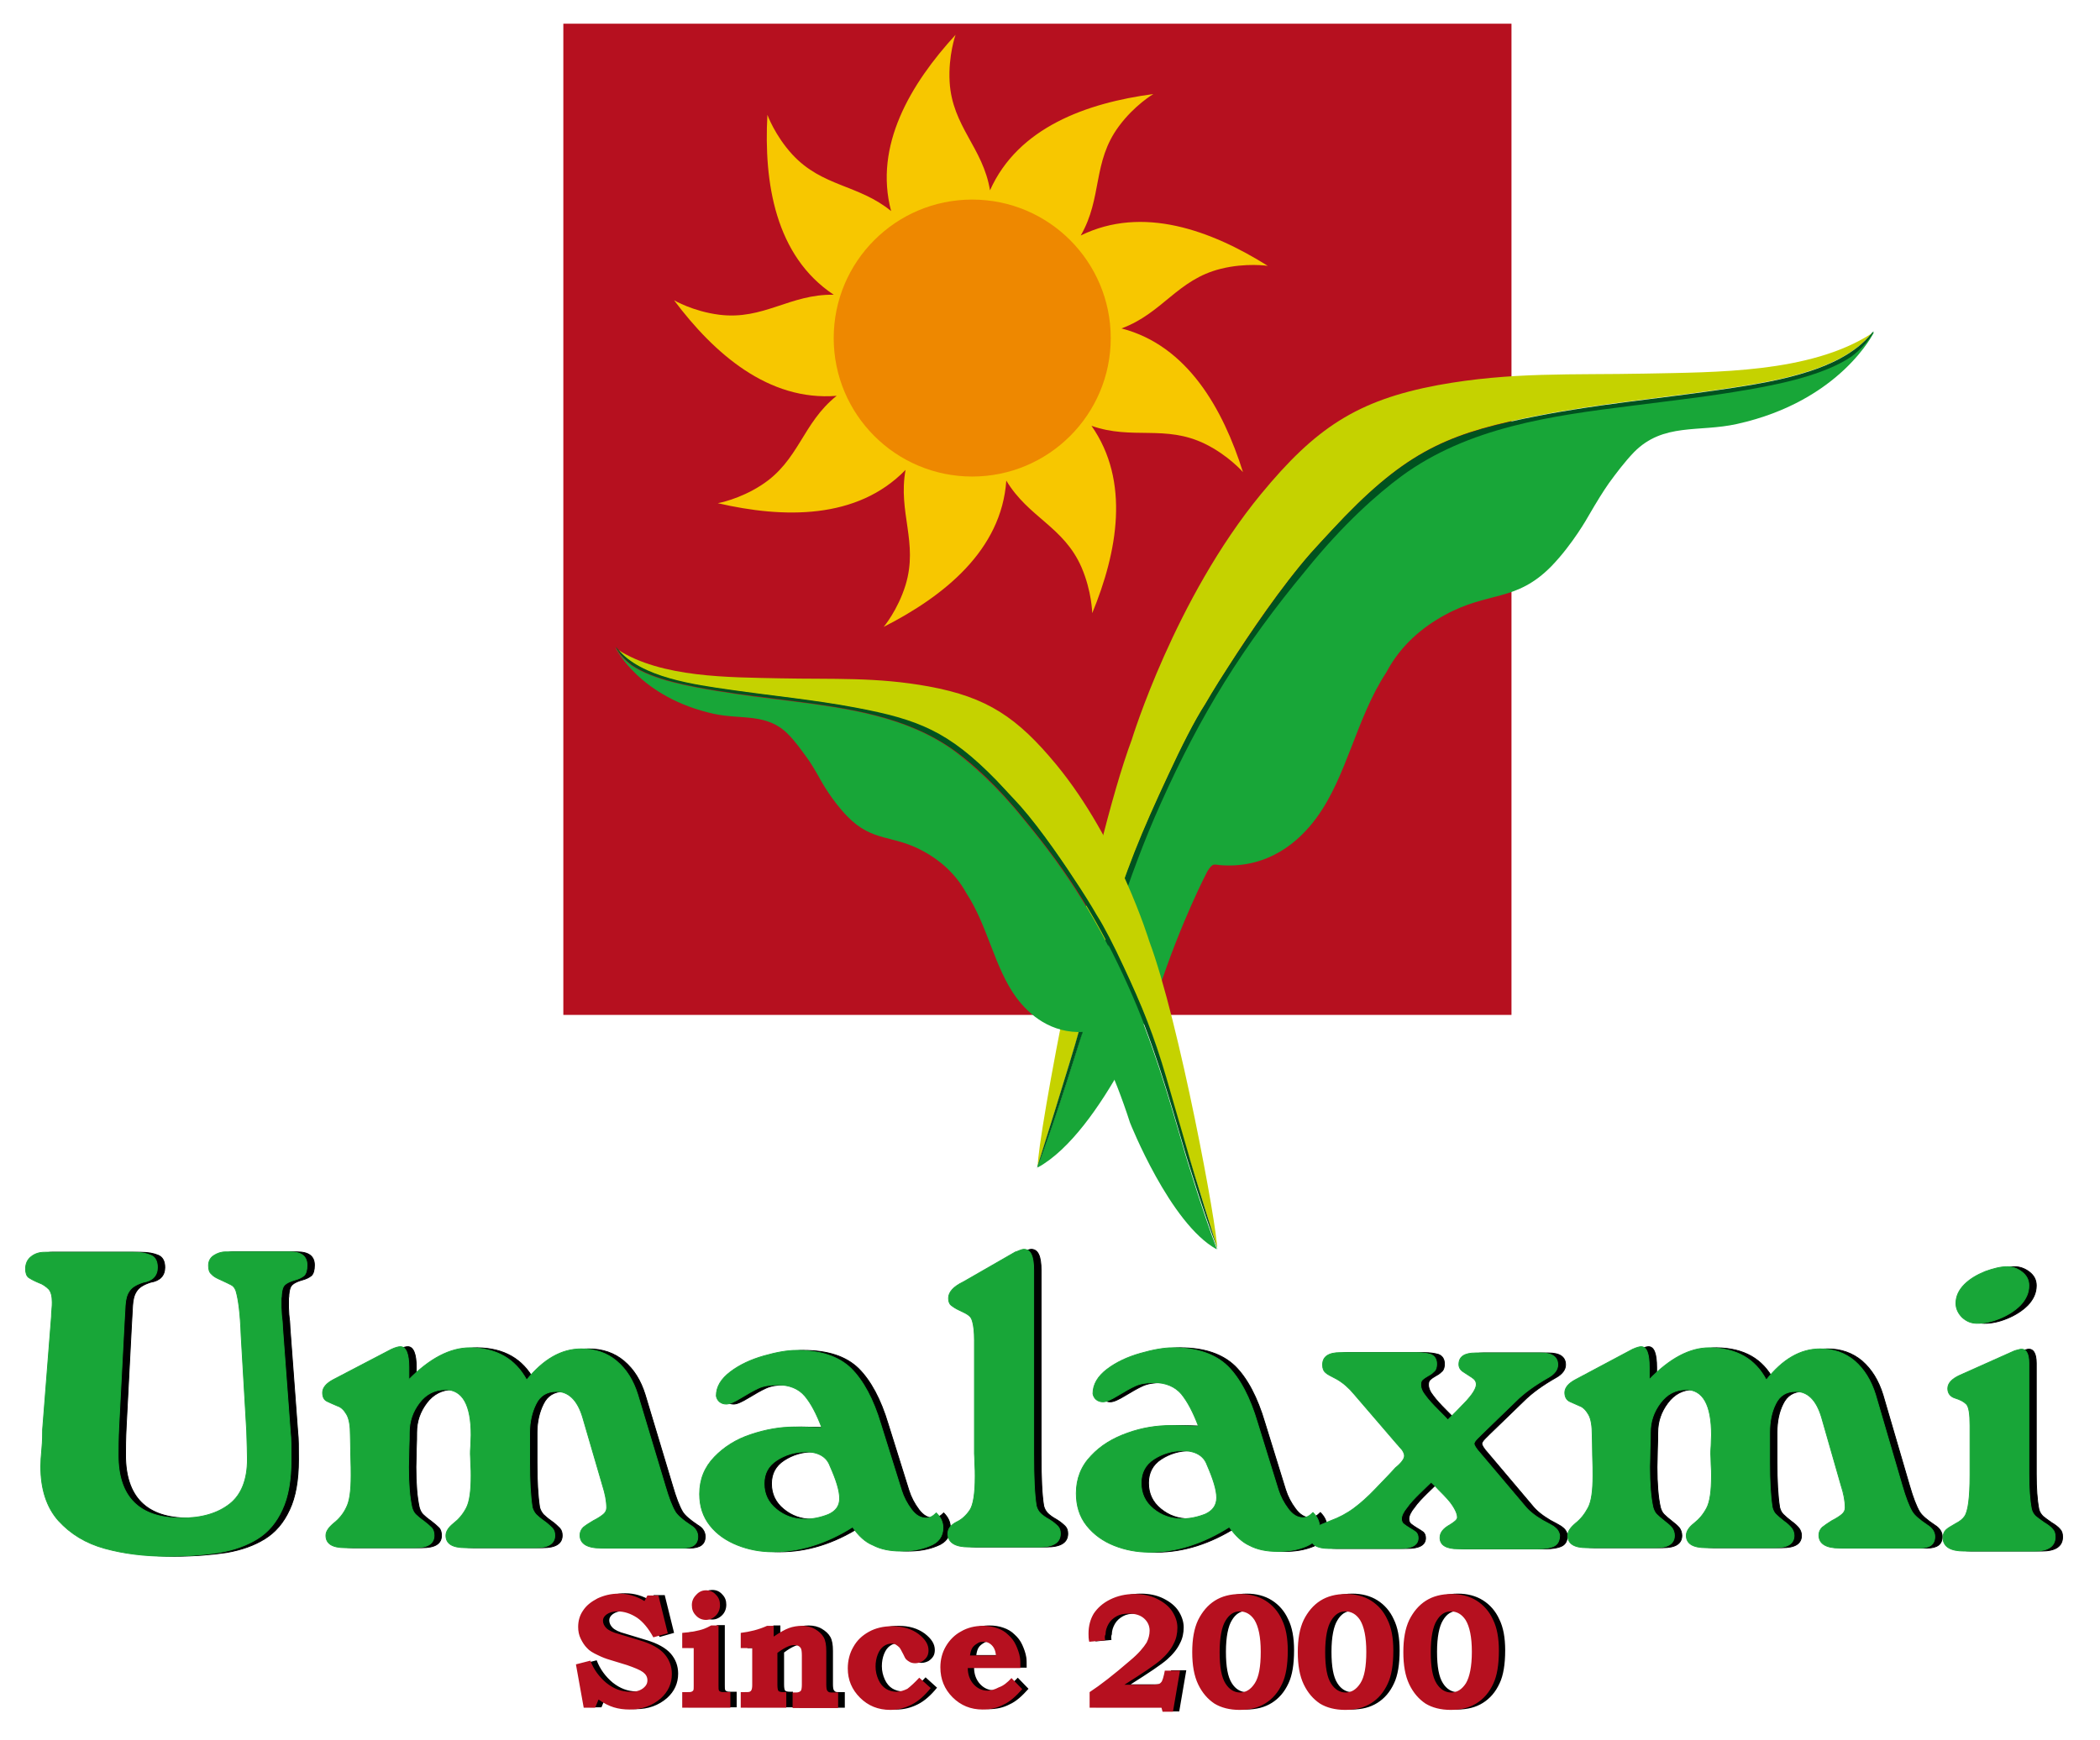 <?xml version="1.0" encoding="UTF-8"?>
<svg xmlns="http://www.w3.org/2000/svg" xmlns:xlink="http://www.w3.org/1999/xlink" version="1.1" id="Capa_1" x="0px" y="0px" viewBox="0 0 567 470" style="enable-background:new 0 0 567 470;" xml:space="preserve">
<style type="text/css">
	.st0{fill-rule:evenodd;clip-rule:evenodd;fill:#B6101F;}
	.st1{fill:none;stroke:#000000;stroke-width:0.22;stroke-miterlimit:22.926;}
	.st2{fill:none;stroke:#000000;stroke-width:0.224;stroke-miterlimit:22.926;}
	.st3{fill:none;stroke:#000000;stroke-width:0.222;stroke-miterlimit:22.926;}
	.st4{fill:none;stroke:#000000;stroke-width:0.221;stroke-miterlimit:22.926;}
	.st5{fill:none;stroke:#000000;stroke-width:0.218;stroke-miterlimit:22.926;}
	.st6{fill:none;stroke:#18A638;stroke-width:0.22;stroke-miterlimit:22.926;}
	.st7{fill:#18A638;}
	.st8{fill:none;stroke:#18A638;stroke-width:0.224;stroke-miterlimit:22.926;}
	.st9{fill:none;stroke:#18A638;stroke-width:0.222;stroke-miterlimit:22.926;}
	.st10{fill:none;stroke:#18A638;stroke-width:0.221;stroke-miterlimit:22.926;}
	.st11{fill:none;stroke:#18A638;stroke-width:0.218;stroke-miterlimit:22.926;}
	.st12{fill:#B6101F;}
	.st13{fill-rule:evenodd;clip-rule:evenodd;fill:#F7C700;}
	.st14{fill-rule:evenodd;clip-rule:evenodd;fill:#EE8800;}
	.st15{fill-rule:evenodd;clip-rule:evenodd;fill:#C5D200;}
	.st16{fill-rule:evenodd;clip-rule:evenodd;fill:#18A638;}
	.st17{fill-rule:evenodd;clip-rule:evenodd;fill:#00521F;}
</style>
<rect x="152.1" y="6.4" class="st0" width="256" height="267.7"></rect>
<path class="st1" d="M78.3,358.6l2.1,28.3c0.2,1.6,0.2,4,0.2,7.3c0,5.6-0.8,10.1-2.4,13.5c-1.6,3.5-3.8,6.1-6.7,7.9  c-2.9,1.8-6.3,3-10.3,3.7c-4,0.6-8.7,1-14.2,1c-6,0-11.6-0.7-16.7-2.1c-5.1-1.4-9.2-3.9-12.5-7.5c-3.2-3.6-4.8-8.5-4.8-14.7  c0-1.1,0.1-2.6,0.3-4.8c0.2-2.1,0.2-3.8,0.2-5.1l2.4-30.6c0-0.3,0-0.9,0.1-1.8c0.1-0.9,0.1-1.6,0.1-2c0-1.6-0.3-2.8-0.9-3.5  c-0.7-0.7-1.6-1.4-2.8-1.8c-1.2-0.5-2.1-1-2.7-1.4c-0.5-0.4-0.8-1.2-0.8-2.3c0-1.4,0.5-2.5,1.5-3.3c1-0.8,2.2-1.2,3.6-1.2h24  c2,0,3.5,0.3,4.7,0.8c1.2,0.5,1.8,1.6,1.8,3.3c0,2.2-1.3,3.6-3.8,4c-1.9,0.6-3.2,1.4-3.8,2.4c-0.7,1-1,2.3-1.1,3.9  c-0.1,1.6-0.2,3.4-0.3,5.4l-1.4,26.9c-0.2,3.7-0.2,6.4-0.2,8.1c0,11.3,5.7,17,17,17c5.6,0,9.9-1.3,13.1-3.8  c3.2-2.5,4.8-6.6,4.8-12.1c0-1.8-0.1-4.3-0.2-7.7l-1.5-25.8c-0.2-5.7-0.7-9.7-1.4-12c-0.3-0.8-0.7-1.3-1.3-1.6  c-0.6-0.3-1.4-0.7-2.7-1.3c-1.2-0.5-2.1-1-2.6-1.6c-0.6-0.5-0.8-1.3-0.8-2.3c0-1.2,0.5-2.1,1.4-2.7c0.9-0.6,2-1,3.2-1h17.3  c3.2,0,4.7,1.2,4.7,3.6c0,1.4-0.3,2.3-0.8,2.8c-0.6,0.5-1.4,0.9-2.5,1.2c-1.1,0.3-2,0.7-2.6,1.2c-0.6,0.5-0.9,1.4-1,2.8  c0,0.2,0,0.6-0.1,1c0,0.4,0,0.8,0,1c0,0.4,0,0.9,0,1.4c0,0.5,0.1,1.2,0.1,1.9c0.1,0.7,0.1,1.3,0.2,1.8  C78.2,357.2,78.3,357.8,78.3,358.6z"></path>
<path d="M78.3,358.6l2.1,28.3c0.2,1.6,0.2,4,0.2,7.3c0,5.6-0.8,10.1-2.4,13.5c-1.6,3.5-3.8,6.1-6.7,7.9c-2.9,1.8-6.3,3-10.3,3.7  c-4,0.6-8.7,1-14.2,1c-6,0-11.6-0.7-16.7-2.1c-5.1-1.4-9.2-3.9-12.5-7.5c-3.2-3.6-4.8-8.5-4.8-14.7c0-1.1,0.1-2.6,0.3-4.8  c0.2-2.1,0.2-3.8,0.2-5.1l2.4-30.6c0-0.3,0-0.9,0.1-1.8c0.1-0.9,0.1-1.6,0.1-2c0-1.6-0.3-2.8-0.9-3.5c-0.7-0.7-1.6-1.4-2.8-1.8  c-1.2-0.5-2.1-1-2.7-1.4c-0.5-0.4-0.8-1.2-0.8-2.3c0-1.4,0.5-2.5,1.5-3.3c1-0.8,2.2-1.2,3.6-1.2h24c2,0,3.5,0.3,4.7,0.8  c1.2,0.5,1.8,1.6,1.8,3.3c0,2.2-1.3,3.6-3.8,4c-1.9,0.6-3.2,1.4-3.8,2.4c-0.7,1-1,2.3-1.1,3.9c-0.1,1.6-0.2,3.4-0.3,5.4l-1.4,26.9  c-0.2,3.7-0.2,6.4-0.2,8.1c0,11.3,5.7,17,17,17c5.6,0,9.9-1.3,13.1-3.8c3.2-2.5,4.8-6.6,4.8-12.1c0-1.8-0.1-4.3-0.2-7.7l-1.5-25.8  c-0.2-5.7-0.7-9.7-1.4-12c-0.3-0.8-0.7-1.3-1.3-1.6c-0.6-0.3-1.4-0.7-2.7-1.3c-1.2-0.5-2.1-1-2.6-1.6c-0.6-0.5-0.8-1.3-0.8-2.3  c0-1.2,0.5-2.1,1.4-2.7c0.9-0.6,2-1,3.2-1h17.3c3.2,0,4.7,1.2,4.7,3.6c0,1.4-0.3,2.3-0.8,2.8c-0.6,0.5-1.4,0.9-2.5,1.2  c-1.1,0.3-2,0.7-2.6,1.2c-0.6,0.5-0.9,1.4-1,2.8c0,0.2,0,0.6-0.1,1c0,0.4,0,0.8,0,1c0,0.4,0,0.9,0,1.4c0,0.5,0.1,1.2,0.1,1.9  c0.1,0.7,0.1,1.3,0.2,1.8C78.2,357.2,78.3,357.8,78.3,358.6"></path>
<path class="st1" d="M144.2,372.7c4.5-5.6,9.4-8.4,14.7-8.4c3.8,0,7,1.1,9.6,3.3c2.6,2.2,4.5,5.2,5.7,9.1l7.4,24.6  c0.9,3.1,1.8,5.5,2.7,7c0.6,1,2,2.2,4.1,3.6c1.4,0.8,2,1.9,2,3.1c0,2.1-1.4,3.1-4.2,3.1h-21.9c-3.8,0-5.7-1.2-5.7-3.5  c0-0.8,0.3-1.5,0.9-2.1c0.6-0.5,1.5-1.1,2.7-1.8c1.2-0.6,2.1-1.2,2.7-1.7c0.6-0.5,0.9-1.1,0.9-1.8c0-1.8-0.4-3.8-1.1-6l-5.4-18.5  c-1.4-4.6-3.8-6.9-7.1-6.9c-2.5,0-4.4,1.1-5.5,3.4c-1.1,2.2-1.7,4.8-1.7,7.7v8.1c0,4.9,0.2,8.9,0.7,12.1c0.2,0.8,0.6,1.4,1,1.9  c0.5,0.5,1.2,1.1,2.2,1.8c1,0.7,1.7,1.4,2.2,1.9c0.5,0.5,0.7,1.2,0.7,2c0,2.2-1.8,3.3-5.2,3.3h-18.9c-3.6,0-5.3-1.1-5.3-3.3  c0-1.1,0.7-2.2,2.1-3.3c1.4-1.1,2.5-2.4,3.4-4.1c0.9-1.7,1.3-4.6,1.3-8.8c0-0.7,0-1.7-0.1-3c0-1.4-0.1-2.3-0.1-2.8  c0-0.4,0-1.2,0.1-2.3c0-1.1,0.1-2.1,0.1-2.8c0-8.2-2.3-12.3-7-12.3c-2.8,0-5.2,1.2-7,3.6c-1.8,2.4-2.7,5-2.7,8c0,1,0,2.5-0.1,4.6  c0,2-0.1,3.6-0.1,4.7c0,4.6,0.3,8.2,0.9,10.9c0.2,0.7,0.5,1.4,1,1.9c0.5,0.5,1.2,1.1,2.2,1.8c0.9,0.7,1.6,1.3,2.1,1.8  c0.5,0.5,0.7,1.3,0.7,2.1c0,2.2-1.7,3.3-5.2,3.3H95.2c-3.5,0-5.2-1.1-5.2-3.3c0-1.1,0.7-2.1,2.1-3.3c1.4-1.1,2.6-2.5,3.4-4.2  c0.9-1.7,1.3-4.5,1.3-8.7c0-1.2,0-3-0.1-5.4c0-2.4-0.1-4.2-0.1-5.4c0-2.6-0.3-4.5-1-5.7c-0.7-1.2-1.5-2-2.5-2.3  c-0.9-0.4-1.9-0.8-2.7-1.2c-0.9-0.4-1.3-1.2-1.3-2.4c0-1.3,1-2.5,2.9-3.5l15.7-8.2c1.1-0.5,1.9-0.7,2.4-0.7c1.5,0,2.3,1.9,2.3,5.6  v3.3c5.6-5.7,11.1-8.6,16.5-8.6C136.1,364.1,141.1,367,144.2,372.7z"></path>
<path d="M144.2,372.7c4.5-5.6,9.4-8.4,14.7-8.4c3.8,0,7,1.1,9.6,3.3c2.6,2.2,4.5,5.2,5.7,9.1l7.4,24.6c0.9,3.1,1.8,5.5,2.7,7  c0.6,1,2,2.2,4.1,3.6c1.4,0.8,2,1.9,2,3.1c0,2.1-1.4,3.1-4.2,3.1h-21.9c-3.8,0-5.7-1.2-5.7-3.5c0-0.8,0.3-1.5,0.9-2.1  c0.6-0.5,1.5-1.1,2.7-1.8c1.2-0.6,2.1-1.2,2.7-1.7c0.6-0.5,0.9-1.1,0.9-1.8c0-1.8-0.4-3.8-1.1-6l-5.4-18.5c-1.4-4.6-3.8-6.9-7.1-6.9  c-2.5,0-4.4,1.1-5.5,3.4c-1.1,2.2-1.7,4.8-1.7,7.7v8.1c0,4.9,0.2,8.9,0.7,12.1c0.2,0.8,0.6,1.4,1,1.9c0.5,0.5,1.2,1.1,2.2,1.8  c1,0.7,1.7,1.4,2.2,1.9c0.5,0.5,0.7,1.2,0.7,2c0,2.2-1.8,3.3-5.2,3.3h-18.9c-3.6,0-5.3-1.1-5.3-3.3c0-1.1,0.7-2.2,2.1-3.3  c1.4-1.1,2.5-2.4,3.4-4.1c0.9-1.7,1.3-4.6,1.3-8.8c0-0.7,0-1.7-0.1-3c0-1.4-0.1-2.3-0.1-2.8c0-0.4,0-1.2,0.1-2.3  c0-1.1,0.1-2.1,0.1-2.8c0-8.2-2.3-12.3-7-12.3c-2.8,0-5.2,1.2-7,3.6c-1.8,2.4-2.7,5-2.7,8c0,1,0,2.5-0.1,4.6c0,2-0.1,3.6-0.1,4.7  c0,4.6,0.3,8.2,0.9,10.9c0.2,0.7,0.5,1.4,1,1.9c0.5,0.5,1.2,1.1,2.2,1.8c0.9,0.7,1.6,1.3,2.1,1.8c0.5,0.5,0.7,1.3,0.7,2.1  c0,2.2-1.7,3.3-5.2,3.3H95.2c-3.5,0-5.2-1.1-5.2-3.3c0-1.1,0.7-2.1,2.1-3.3c1.4-1.1,2.6-2.5,3.4-4.2c0.9-1.7,1.3-4.5,1.3-8.7  c0-1.2,0-3-0.1-5.4c0-2.4-0.1-4.2-0.1-5.4c0-2.6-0.3-4.5-1-5.7c-0.7-1.2-1.5-2-2.5-2.3c-0.9-0.4-1.9-0.8-2.7-1.2  c-0.9-0.4-1.3-1.2-1.3-2.4c0-1.3,1-2.5,2.9-3.5l15.7-8.2c1.1-0.5,1.9-0.7,2.4-0.7c1.5,0,2.3,1.9,2.3,5.6v3.3  c5.6-5.7,11.1-8.6,16.5-8.6C136.1,364.1,141.1,367,144.2,372.7"></path>
<path class="st2" d="M228.7,404.7c0-2.1-0.9-5-2.6-8.8c-0.9-2.5-3.2-3.8-6.6-3.8c-2.9,0-5.5,0.8-7.8,2.3c-2.3,1.5-3.4,3.6-3.4,6.3  c0,2.8,1.1,5.1,3.3,6.9c2.2,1.8,4.7,2.7,7.6,2.7c2.3,0,4.5-0.5,6.5-1.3C227.7,408.1,228.7,406.7,228.7,404.7z M232.2,412.4  c-7.1,4.5-14.3,6.7-21.6,6.7c-3.3,0-6.5-0.6-9.5-1.8c-3-1.2-5.5-2.9-7.4-5.3c-1.9-2.4-2.8-5.2-2.8-8.5c0-3.9,1.3-7.2,4-10  c2.6-2.7,5.9-4.8,9.9-6.1c3.9-1.3,7.8-2,11.6-2c1.7,0,4.2,0.1,7.5,0.2c-1.4-3.7-2.9-6.6-4.6-8.6c-1.7-2-4.2-3-7.4-3  c-2.1,0-3.8,0.3-5.1,0.9c-1.3,0.6-2.9,1.5-4.7,2.6c-1.8,1.1-3.1,1.7-4,1.7c-0.7,0-1.3-0.2-1.8-0.6c-0.5-0.4-0.8-1-0.9-1.6  c0-2.5,1.3-4.6,3.8-6.5c2.5-1.9,5.5-3.3,9-4.3c3.5-1,6.4-1.5,8.7-1.5c6.6,0,11.5,1.6,14.9,4.9c3.3,3.3,6,8.3,8,15l5.6,17.9  c0.6,1.9,1.5,3.6,2.7,5.2c1.2,1.6,2.5,2.3,4,2.3c0.9,0,1.8-0.5,2.7-1.4c1.2,1.2,1.8,2.5,1.8,4c0,2.3-1.2,4-3.6,4.9  c-2.4,1-5,1.4-7.8,1.4c-2.9,0-5.4-0.5-7.5-1.6C235.7,416.5,233.8,414.8,232.2,412.4z"></path>
<path d="M228.7,404.7c0-2.1-0.9-5-2.6-8.8c-0.9-2.5-3.2-3.8-6.6-3.8c-2.9,0-5.5,0.8-7.8,2.3c-2.3,1.5-3.4,3.6-3.4,6.3  c0,2.8,1.1,5.1,3.3,6.9c2.2,1.8,4.7,2.7,7.6,2.7c2.3,0,4.5-0.5,6.5-1.3C227.7,408.1,228.7,406.7,228.7,404.7 M232.2,412.4  c-7.1,4.5-14.3,6.7-21.6,6.7c-3.3,0-6.5-0.6-9.5-1.8c-3-1.2-5.5-2.9-7.4-5.3c-1.9-2.4-2.8-5.2-2.8-8.5c0-3.9,1.3-7.2,4-10  c2.6-2.7,5.9-4.8,9.9-6.1c3.9-1.3,7.8-2,11.6-2c1.7,0,4.2,0.1,7.5,0.2c-1.4-3.7-2.9-6.6-4.6-8.6c-1.7-2-4.2-3-7.4-3  c-2.1,0-3.8,0.3-5.1,0.9c-1.3,0.6-2.9,1.5-4.7,2.6c-1.8,1.1-3.1,1.7-4,1.7c-0.7,0-1.3-0.2-1.8-0.6c-0.5-0.4-0.8-1-0.9-1.6  c0-2.5,1.3-4.6,3.8-6.5c2.5-1.9,5.5-3.3,9-4.3c3.5-1,6.4-1.5,8.7-1.5c6.6,0,11.5,1.6,14.9,4.9c3.3,3.3,6,8.3,8,15l5.6,17.9  c0.6,1.9,1.5,3.6,2.7,5.2c1.2,1.6,2.5,2.3,4,2.3c0.9,0,1.8-0.5,2.7-1.4c1.2,1.2,1.8,2.5,1.8,4c0,2.3-1.2,4-3.6,4.9  c-2.4,1-5,1.4-7.8,1.4c-2.9,0-5.4-0.5-7.5-1.6C235.7,416.5,233.8,414.8,232.2,412.4z"></path>
<path class="st1" d="M281.1,343.1v49.7c0,6.2,0.2,10.9,0.7,13.9c0.2,0.8,0.6,1.5,1.1,2c0.5,0.5,1.3,1.1,2.4,1.7  c1,0.6,1.8,1.3,2.3,1.8c0.5,0.5,0.7,1.2,0.7,2c0,2.4-1.9,3.6-5.7,3.6h-19c-3.6,0-5.5-1.1-5.7-3.4c0-1.5,0.8-2.5,2.3-3.3  c1.5-0.7,2.7-1.8,3.7-3.3c0.9-1.4,1.4-4.4,1.4-9.1c0-0.9,0-2-0.1-3.4c0-1.4-0.1-2.3-0.1-2.7v-27.5V362c0-2.3-0.2-3.9-0.5-5  c-0.2-0.8-0.5-1.4-1.1-1.8c-0.5-0.4-1.3-0.8-2.4-1.3c-1.1-0.5-1.8-1-2.3-1.4c-0.5-0.4-0.7-1.1-0.7-1.9c0-1.6,1.3-3.1,4-4.4l14.1-8.1  c0.2,0,0.6-0.2,1.1-0.4c0.5-0.2,0.9-0.3,1.1-0.3C280.3,337.4,281.1,339.3,281.1,343.1z"></path>
<path d="M281.1,343.1v49.7c0,6.2,0.2,10.9,0.7,13.9c0.2,0.8,0.6,1.5,1.1,2c0.5,0.5,1.3,1.1,2.4,1.7c1,0.6,1.8,1.3,2.3,1.8  c0.5,0.5,0.7,1.2,0.7,2c0,2.4-1.9,3.6-5.7,3.6h-19c-3.6,0-5.5-1.1-5.7-3.4c0-1.5,0.8-2.5,2.3-3.3c1.5-0.7,2.7-1.8,3.7-3.3  c0.9-1.4,1.4-4.4,1.4-9.1c0-0.9,0-2-0.1-3.4c0-1.4-0.1-2.3-0.1-2.7v-27.5V362c0-2.3-0.2-3.9-0.5-5c-0.2-0.8-0.5-1.4-1.1-1.8  c-0.5-0.4-1.3-0.8-2.4-1.3c-1.1-0.5-1.8-1-2.3-1.4c-0.5-0.4-0.7-1.1-0.7-1.9c0-1.6,1.3-3.1,4-4.4l14.1-8.1c0.2,0,0.6-0.2,1.1-0.4  c0.5-0.2,0.9-0.3,1.1-0.3C280.3,337.4,281.1,339.3,281.1,343.1"></path>
<path class="st3" d="M330.5,404.5c0-2.1-0.9-5-2.6-8.9c-0.9-2.5-3.2-3.8-6.6-3.8c-2.9,0-5.5,0.8-7.8,2.3c-2.3,1.5-3.4,3.7-3.4,6.4  c0,2.9,1.1,5.2,3.3,7c2.2,1.8,4.7,2.7,7.6,2.7c2.3,0,4.5-0.5,6.5-1.3C329.4,408,330.5,406.6,330.5,404.5z M333.9,412.4  c-7.1,4.5-14.3,6.8-21.6,6.8c-3.3,0-6.5-0.6-9.5-1.8c-3-1.2-5.5-3-7.4-5.4c-1.9-2.4-2.8-5.3-2.8-8.7c0-3.9,1.3-7.3,4-10.1  c2.6-2.8,5.9-4.8,9.9-6.2c3.9-1.4,7.8-2,11.6-2c1.7,0,4.2,0.1,7.5,0.2c-1.4-3.7-2.9-6.6-4.6-8.7c-1.7-2-4.2-3.1-7.4-3.1  c-2.1,0-3.8,0.3-5.1,0.9c-1.3,0.6-2.9,1.5-4.7,2.6c-1.8,1.1-3.1,1.7-4,1.7c-0.7,0-1.3-0.2-1.8-0.6c-0.5-0.4-0.8-1-0.9-1.6  c0-2.5,1.3-4.7,3.8-6.6c2.5-1.9,5.5-3.3,9-4.3c3.5-1,6.4-1.5,8.7-1.5c6.6,0,11.5,1.7,14.9,5c3.3,3.3,6,8.4,8,15.2l5.6,18.1  c0.6,1.9,1.5,3.6,2.7,5.2c1.2,1.6,2.5,2.4,4,2.4c0.9,0,1.8-0.5,2.7-1.4c1.2,1.2,1.8,2.5,1.8,4.1c0,2.3-1.2,4-3.6,5  c-2.4,1-5,1.4-7.8,1.4c-2.9,0-5.4-0.5-7.5-1.6C337.4,416.5,335.6,414.8,333.9,412.4z"></path>
<path d="M330.5,404.5c0-2.1-0.9-5-2.6-8.9c-0.9-2.5-3.2-3.8-6.6-3.8c-2.9,0-5.5,0.8-7.8,2.3c-2.3,1.5-3.4,3.7-3.4,6.4  c0,2.9,1.1,5.2,3.3,7c2.2,1.8,4.7,2.7,7.6,2.7c2.3,0,4.5-0.5,6.5-1.3C329.4,408,330.5,406.6,330.5,404.5 M333.9,412.4  c-7.1,4.5-14.3,6.8-21.6,6.8c-3.3,0-6.5-0.6-9.5-1.8c-3-1.2-5.5-3-7.4-5.4c-1.9-2.4-2.8-5.3-2.8-8.7c0-3.9,1.3-7.3,4-10.1  c2.6-2.8,5.9-4.8,9.9-6.2c3.9-1.4,7.8-2,11.6-2c1.7,0,4.2,0.1,7.5,0.2c-1.4-3.7-2.9-6.6-4.6-8.7c-1.7-2-4.2-3.1-7.4-3.1  c-2.1,0-3.8,0.3-5.1,0.9c-1.3,0.6-2.9,1.5-4.7,2.6c-1.8,1.1-3.1,1.7-4,1.7c-0.7,0-1.3-0.2-1.8-0.6c-0.5-0.4-0.8-1-0.9-1.6  c0-2.5,1.3-4.7,3.8-6.6c2.5-1.9,5.5-3.3,9-4.3c3.5-1,6.4-1.5,8.7-1.5c6.6,0,11.5,1.7,14.9,5c3.3,3.3,6,8.4,8,15.2l5.6,18.1  c0.6,1.9,1.5,3.6,2.7,5.2c1.2,1.6,2.5,2.4,4,2.4c0.9,0,1.8-0.5,2.7-1.4c1.2,1.2,1.8,2.5,1.8,4.1c0,2.3-1.2,4-3.6,5  c-2.4,1-5,1.4-7.8,1.4c-2.9,0-5.4-0.5-7.5-1.6C337.4,416.5,335.6,414.8,333.9,412.4z"></path>
<path class="st4" d="M388.4,400.3c-0.9,0.9-2,1.9-3.2,3.1c-1.2,1.2-2.4,2.4-3.3,3.7c-1,1.2-1.5,2.3-1.5,3.1c0,0.6,0.2,1.1,0.6,1.4  c0.4,0.3,0.9,0.7,1.6,1.1c0.7,0.4,1.3,0.8,1.7,1.1c0.4,0.4,0.6,0.9,0.6,1.6c0,1.8-1.6,2.8-4.9,2.8h-0.5h-18.6c-3.2,0-4.9-1-4.9-3.1  c0-1.2,0.4-2,1.2-2.5c0.8-0.5,2.2-1.1,4.2-1.9c2.2-0.8,4.3-1.9,6.2-3.3c1.9-1.4,3.9-3.2,5.8-5.2c1.9-2,3.8-3.9,5.5-5.8  c1.6-1.3,2.4-2.4,2.4-3.2c0-0.4-0.1-0.7-0.3-1.1c-0.2-0.4-0.5-0.8-1-1.3c-0.4-0.5-0.7-0.8-0.7-0.8l-11.6-13.5c-1.4-1.7-2.9-3-4.6-4  c-1.5-0.8-2.6-1.3-3.1-1.8c-0.5-0.4-0.8-1.1-0.8-2.1c0-2.2,1.6-3.3,4.8-3.3h20.4c1.7,0,3,0.2,4,0.5c1,0.4,1.6,1.2,1.6,2.6  c0,0.8-0.2,1.4-0.5,1.8c-0.4,0.4-0.9,0.9-1.7,1.3c-0.7,0.4-1.3,0.8-1.6,1.1c-0.4,0.3-0.5,0.8-0.5,1.4c0,0.9,0.4,1.9,1.3,3  c0.8,1.1,2,2.4,3.4,3.8c1.4,1.4,2.3,2.3,2.6,2.7c0.5-0.5,1.2-1.2,2.4-2.4c1.1-1.1,2-2.1,2.7-2.8c0.7-0.8,1.3-1.5,1.8-2.3  c0.5-0.8,0.8-1.5,0.8-2.1c0-0.8-0.4-1.4-1.2-1.9c-0.8-0.5-1.5-1-2.3-1.5c-0.8-0.5-1.2-1.2-1.2-2c0-2.1,1.5-3.1,4.5-3.1h17.6  c3.1,0,4.6,1.1,4.6,3.2c0,1.3-0.9,2.5-2.5,3.4c-3.7,2.1-6.6,4.2-8.8,6.4l-9.3,9c-0.1,0.1-0.5,0.5-1.1,1.1c-0.6,0.6-0.9,1.1-0.9,1.4  c0,0.4,0.5,1.3,1.6,2.5l12,14.2c1.1,1.4,2.7,2.7,4.9,4c0.5,0.3,1,0.5,1.5,0.8c0.6,0.3,1,0.6,1.4,0.8c0.4,0.3,0.8,0.6,1.1,1  c0.3,0.4,0.5,0.9,0.6,1.4c0,1.5-0.5,2.5-1.6,3c-1.1,0.5-2.5,0.7-4.3,0.7h-21.5c-3.2,0-4.9-1-4.9-3c0-1.4,0.9-2.5,2.7-3.5  c1.3-0.8,2-1.4,2-2c0-0.7-0.3-1.5-0.8-2.4c-0.5-0.9-1.1-1.7-1.8-2.5c-0.7-0.8-1.5-1.6-2.4-2.5C389.6,401.4,388.9,400.8,388.4,400.3z  "></path>
<path d="M388.4,400.3c-0.9,0.9-2,1.9-3.2,3.1c-1.2,1.2-2.4,2.4-3.3,3.7c-1,1.2-1.5,2.3-1.5,3.1c0,0.6,0.2,1.1,0.6,1.4  c0.4,0.3,0.9,0.7,1.6,1.1c0.7,0.4,1.3,0.8,1.7,1.1c0.4,0.4,0.6,0.9,0.6,1.6c0,1.8-1.6,2.8-4.9,2.8h-0.5h-18.6c-3.2,0-4.9-1-4.9-3.1  c0-1.2,0.4-2,1.2-2.5c0.8-0.5,2.2-1.1,4.2-1.9c2.2-0.8,4.3-1.9,6.2-3.3c1.9-1.4,3.9-3.2,5.8-5.2c1.9-2,3.8-3.9,5.5-5.8  c1.6-1.3,2.4-2.4,2.4-3.2c0-0.4-0.1-0.7-0.3-1.1c-0.2-0.4-0.5-0.8-1-1.3c-0.4-0.5-0.7-0.8-0.7-0.8l-11.6-13.5c-1.4-1.7-2.9-3-4.6-4  c-1.5-0.8-2.6-1.3-3.1-1.8c-0.5-0.4-0.8-1.1-0.8-2.1c0-2.2,1.6-3.3,4.8-3.3h20.4c1.7,0,3,0.2,4,0.5c1,0.4,1.6,1.2,1.6,2.6  c0,0.8-0.2,1.4-0.5,1.8c-0.4,0.4-0.9,0.9-1.7,1.3c-0.7,0.4-1.3,0.8-1.6,1.1c-0.4,0.3-0.5,0.8-0.5,1.4c0,0.9,0.4,1.9,1.3,3  c0.8,1.1,2,2.4,3.4,3.8c1.4,1.4,2.3,2.3,2.6,2.7c0.5-0.5,1.2-1.2,2.4-2.4c1.1-1.1,2-2.1,2.7-2.8c0.7-0.8,1.3-1.5,1.8-2.3  c0.5-0.8,0.8-1.5,0.8-2.1c0-0.8-0.4-1.4-1.2-1.9c-0.8-0.5-1.5-1-2.3-1.5c-0.8-0.5-1.2-1.2-1.2-2c0-2.1,1.5-3.1,4.5-3.1h17.6  c3.1,0,4.6,1.1,4.6,3.2c0,1.3-0.9,2.5-2.5,3.4c-3.7,2.1-6.6,4.2-8.8,6.4l-9.3,9c-0.1,0.1-0.5,0.5-1.1,1.1c-0.6,0.6-0.9,1.1-0.9,1.4  c0,0.4,0.5,1.3,1.6,2.5l12,14.2c1.1,1.4,2.7,2.7,4.9,4c0.5,0.3,1,0.5,1.5,0.8c0.6,0.3,1,0.6,1.4,0.8c0.4,0.3,0.8,0.6,1.1,1  c0.3,0.4,0.5,0.9,0.6,1.4c0,1.5-0.5,2.5-1.6,3c-1.1,0.5-2.5,0.7-4.3,0.7h-21.5c-3.2,0-4.9-1-4.9-3c0-1.4,0.9-2.5,2.7-3.5  c1.3-0.8,2-1.4,2-2c0-0.7-0.3-1.5-0.8-2.4c-0.5-0.9-1.1-1.7-1.8-2.5c-0.7-0.8-1.5-1.6-2.4-2.5C389.6,401.4,388.9,400.8,388.4,400.3"></path>
<path class="st5" d="M478.9,372.7c4.4-5.6,9.2-8.4,14.5-8.4c3.7,0,6.8,1.1,9.4,3.3c2.5,2.2,4.4,5.2,5.6,9.1l7.2,24.6  c0.9,3.1,1.8,5.5,2.7,7c0.6,1,2,2.2,4.1,3.6c1.3,0.8,2,1.9,2,3.1c0,2.1-1.4,3.1-4.1,3.1h-21.6c-3.7,0-5.6-1.2-5.6-3.5  c0-0.8,0.3-1.5,0.9-2.1c0.6-0.5,1.5-1.1,2.6-1.8c1.2-0.6,2.1-1.2,2.7-1.7c0.6-0.5,0.9-1.1,0.9-1.8c0-1.8-0.4-3.8-1.1-6l-5.3-18.5  c-1.4-4.6-3.7-6.9-7-6.9c-2.5,0-4.3,1.1-5.4,3.4c-1.1,2.2-1.6,4.8-1.6,7.7v8.1c0,4.9,0.2,8.9,0.7,12.1c0.2,0.8,0.5,1.4,1,1.9  c0.5,0.5,1.2,1.1,2.1,1.8c1,0.7,1.7,1.4,2.1,1.9c0.4,0.5,0.7,1.2,0.7,2c0,2.2-1.7,3.3-5.2,3.3h-18.6c-3.5,0-5.3-1.1-5.3-3.3  c0-1.1,0.7-2.2,2.1-3.3c1.4-1.1,2.5-2.4,3.4-4.1c0.9-1.7,1.3-4.6,1.3-8.8c0-0.7,0-1.7-0.1-3c0-1.4-0.1-2.3-0.1-2.8  c0-0.4,0-1.2,0.1-2.3c0-1.1,0.1-2.1,0.1-2.8c0-8.2-2.3-12.3-6.9-12.3c-2.8,0-5.1,1.2-6.9,3.6c-1.8,2.4-2.7,5-2.7,8  c0,1,0,2.5-0.1,4.6c0,2-0.1,3.6-0.1,4.7c0,4.6,0.3,8.2,0.9,10.9c0.2,0.7,0.5,1.4,1,1.9c0.5,0.5,1.2,1.1,2.1,1.8  c0.9,0.7,1.6,1.3,2,1.8c0.4,0.5,0.7,1.3,0.7,2.1c0,2.2-1.7,3.3-5.1,3.3h-18.6c-3.4,0-5.1-1.1-5.1-3.3c0-1.1,0.7-2.1,2.1-3.3  c1.4-1.1,2.5-2.5,3.4-4.2c0.9-1.7,1.3-4.5,1.3-8.7c0-1.2,0-3-0.1-5.4c0-2.4-0.1-4.2-0.1-5.4c0-2.6-0.3-4.5-1-5.7  c-0.7-1.2-1.5-2-2.4-2.3c-0.9-0.4-1.8-0.8-2.7-1.2c-0.8-0.4-1.3-1.2-1.3-2.4c0-1.3,1-2.5,2.9-3.5l15.4-8.2c1.1-0.5,1.9-0.7,2.3-0.7  c1.5,0,2.2,1.9,2.2,5.6v3.3c5.5-5.7,10.9-8.6,16.2-8.6C470.9,364.1,475.9,367,478.9,372.7z"></path>
<path d="M478.9,372.7c4.4-5.6,9.2-8.4,14.5-8.4c3.7,0,6.8,1.1,9.4,3.3c2.5,2.2,4.4,5.2,5.6,9.1l7.2,24.6c0.9,3.1,1.8,5.5,2.7,7  c0.6,1,2,2.2,4.1,3.6c1.3,0.8,2,1.9,2,3.1c0,2.1-1.4,3.1-4.1,3.1h-21.6c-3.7,0-5.6-1.2-5.6-3.5c0-0.8,0.3-1.5,0.9-2.1  c0.6-0.5,1.5-1.1,2.6-1.8c1.2-0.6,2.1-1.2,2.7-1.7c0.6-0.5,0.9-1.1,0.9-1.8c0-1.8-0.4-3.8-1.1-6l-5.3-18.5c-1.4-4.6-3.7-6.9-7-6.9  c-2.5,0-4.3,1.1-5.4,3.4c-1.1,2.2-1.6,4.8-1.6,7.7v8.1c0,4.9,0.2,8.9,0.7,12.1c0.2,0.8,0.5,1.4,1,1.9c0.5,0.5,1.2,1.1,2.1,1.8  c1,0.7,1.7,1.4,2.1,1.9c0.4,0.5,0.7,1.2,0.7,2c0,2.2-1.7,3.3-5.2,3.3h-18.6c-3.5,0-5.3-1.1-5.3-3.3c0-1.1,0.7-2.2,2.1-3.3  c1.4-1.1,2.5-2.4,3.4-4.1c0.9-1.7,1.3-4.6,1.3-8.8c0-0.7,0-1.7-0.1-3c0-1.4-0.1-2.3-0.1-2.8c0-0.4,0-1.2,0.1-2.3  c0-1.1,0.1-2.1,0.1-2.8c0-8.2-2.3-12.3-6.9-12.3c-2.8,0-5.1,1.2-6.9,3.6c-1.8,2.4-2.7,5-2.7,8c0,1,0,2.5-0.1,4.6  c0,2-0.1,3.6-0.1,4.7c0,4.6,0.3,8.2,0.9,10.9c0.2,0.7,0.5,1.4,1,1.9c0.5,0.5,1.2,1.1,2.1,1.8c0.9,0.7,1.6,1.3,2,1.8  c0.4,0.5,0.7,1.3,0.7,2.1c0,2.2-1.7,3.3-5.1,3.3h-18.6c-3.4,0-5.1-1.1-5.1-3.3c0-1.1,0.7-2.1,2.1-3.3c1.4-1.1,2.5-2.5,3.4-4.2  c0.9-1.7,1.3-4.5,1.3-8.7c0-1.2,0-3-0.1-5.4c0-2.4-0.1-4.2-0.1-5.4c0-2.6-0.3-4.5-1-5.7c-0.7-1.2-1.5-2-2.4-2.3  c-0.9-0.4-1.8-0.8-2.7-1.2c-0.8-0.4-1.3-1.2-1.3-2.4c0-1.3,1-2.5,2.9-3.5l15.4-8.2c1.1-0.5,1.9-0.7,2.3-0.7c1.5,0,2.2,1.9,2.2,5.6  v3.3c5.5-5.7,10.9-8.6,16.2-8.6C470.9,364.1,475.9,367,478.9,372.7"></path>
<path class="st1" d="M549.8,347.2c0,2-0.8,3.7-2.3,5.3c-1.5,1.5-3.4,2.7-5.6,3.6c-2.2,0.9-4.2,1.3-6.1,1.3c-1.5,0-2.8-0.5-4-1.6  c-1.1-1.1-1.7-2.4-1.7-3.8c0-1.9,0.8-3.6,2.3-5.1c1.5-1.5,3.4-2.6,5.6-3.5c2.2-0.8,4.2-1.3,5.9-1.3c1.5,0,2.8,0.5,4,1.4  C549.2,344.5,549.8,345.7,549.8,347.2z M549.8,368.2v25.4v4.5c0,3.8,0.2,7,0.7,9.5c0.2,0.8,0.6,1.4,1.1,1.9c0.6,0.5,1.3,1,2.3,1.7  c1,0.6,1.8,1.2,2.3,1.8c0.5,0.5,0.7,1.2,0.7,2.1c0,2.5-1.9,3.8-5.6,3.8h-19c-3.6,0-5.5-1.1-5.7-3.4c0-1.1,0.3-1.8,0.8-2.3  c0.5-0.5,1.4-1,2.6-1.7c1.2-0.6,2-1.3,2.4-1.9c1-1.3,1.5-5.1,1.5-11.2v-13.4c0-3.2-0.3-5.1-1-5.8c-0.7-0.7-1.7-1.2-3-1.6  c-1.3-0.4-2-1.3-2-2.6c0-1.4,1.1-2.6,3.3-3.6l14.1-6.3c0.6-0.3,1.3-0.5,2.2-0.7C549,364.2,549.8,365.5,549.8,368.2z"></path>
<path d="M549.8,347.2c0,2-0.8,3.7-2.3,5.3c-1.5,1.5-3.4,2.7-5.6,3.6c-2.2,0.9-4.2,1.3-6.1,1.3c-1.5,0-2.8-0.5-4-1.6  c-1.1-1.1-1.7-2.4-1.7-3.8c0-1.9,0.8-3.6,2.3-5.1c1.5-1.5,3.4-2.6,5.6-3.5c2.2-0.8,4.2-1.3,5.9-1.3c1.5,0,2.8,0.5,4,1.4  C549.2,344.5,549.8,345.7,549.8,347.2 M549.8,368.2v25.4v4.5c0,3.8,0.2,7,0.7,9.5c0.2,0.8,0.6,1.4,1.1,1.9c0.6,0.5,1.3,1,2.3,1.7  c1,0.6,1.8,1.2,2.3,1.8c0.5,0.5,0.7,1.2,0.7,2.1c0,2.5-1.9,3.8-5.6,3.8h-19c-3.6,0-5.5-1.1-5.7-3.4c0-1.1,0.3-1.8,0.8-2.3  c0.5-0.5,1.4-1,2.6-1.7c1.2-0.6,2-1.3,2.4-1.9c1-1.3,1.5-5.1,1.5-11.2v-13.4c0-3.2-0.3-5.1-1-5.8c-0.7-0.7-1.7-1.2-3-1.6  c-1.3-0.4-2-1.3-2-2.6c0-1.4,1.1-2.6,3.3-3.6l14.1-6.3c0.6-0.3,1.3-0.5,2.2-0.7C549,364.2,549.8,365.5,549.8,368.2z"></path>
<path class="st6" d="M76.3,358.6l2.1,28.3c0.2,1.6,0.2,4,0.2,7.3c0,5.6-0.8,10.1-2.4,13.5c-1.6,3.5-3.8,6.1-6.7,7.9  c-2.9,1.8-6.3,3-10.3,3.7c-4,0.6-8.7,1-14.2,1c-6,0-11.6-0.7-16.7-2.1c-5.1-1.4-9.2-3.9-12.5-7.5c-3.2-3.6-4.8-8.5-4.8-14.7  c0-1.1,0.1-2.6,0.3-4.8c0.2-2.1,0.2-3.8,0.2-5.1l2.4-30.6c0-0.3,0-0.9,0.1-1.8c0.1-0.9,0.1-1.6,0.1-2c0-1.6-0.3-2.8-0.9-3.5  c-0.7-0.7-1.6-1.4-2.8-1.8c-1.2-0.5-2.1-1-2.7-1.4c-0.5-0.4-0.8-1.2-0.8-2.3c0-1.4,0.5-2.5,1.5-3.3c1-0.8,2.2-1.2,3.6-1.2h24  c2,0,3.5,0.3,4.7,0.8c1.2,0.5,1.8,1.6,1.8,3.3c0,2.2-1.3,3.6-3.8,4c-1.9,0.6-3.2,1.4-3.8,2.4c-0.7,1-1,2.3-1.1,3.9  c-0.1,1.6-0.2,3.4-0.3,5.4l-1.4,26.9c-0.2,3.7-0.2,6.4-0.2,8.1c0,11.3,5.7,17,17,17c5.6,0,9.9-1.3,13.1-3.8  c3.2-2.5,4.8-6.6,4.8-12.1c0-1.8-0.1-4.3-0.2-7.7l-1.5-25.8c-0.2-5.7-0.7-9.7-1.4-12c-0.3-0.8-0.7-1.3-1.3-1.6  c-0.6-0.3-1.4-0.7-2.7-1.3c-1.2-0.5-2.1-1-2.6-1.6c-0.6-0.5-0.8-1.3-0.8-2.3c0-1.2,0.5-2.1,1.4-2.7c0.9-0.6,2-1,3.2-1h17.3  c3.2,0,4.7,1.2,4.7,3.6c0,1.4-0.3,2.3-0.8,2.8c-0.6,0.5-1.4,0.9-2.5,1.2c-1.1,0.3-2,0.7-2.6,1.2c-0.6,0.5-0.9,1.4-1,2.8  c0,0.2,0,0.6-0.1,1c0,0.4,0,0.8,0,1c0,0.4,0,0.9,0,1.4c0,0.5,0.1,1.2,0.1,1.9c0.1,0.7,0.1,1.3,0.2,1.8  C76.2,357.2,76.3,357.8,76.3,358.6z"></path>
<path class="st7" d="M76.3,358.6l2.1,28.3c0.2,1.6,0.2,4,0.2,7.3c0,5.6-0.8,10.1-2.4,13.5c-1.6,3.5-3.8,6.1-6.7,7.9  c-2.9,1.8-6.3,3-10.3,3.7c-4,0.6-8.7,1-14.2,1c-6,0-11.6-0.7-16.7-2.1c-5.1-1.4-9.2-3.9-12.5-7.5c-3.2-3.6-4.8-8.5-4.8-14.7  c0-1.1,0.1-2.6,0.3-4.8c0.2-2.1,0.2-3.8,0.2-5.1l2.4-30.6c0-0.3,0-0.9,0.1-1.8c0.1-0.9,0.1-1.6,0.1-2c0-1.6-0.3-2.8-0.9-3.5  c-0.7-0.7-1.6-1.4-2.8-1.8c-1.2-0.5-2.1-1-2.7-1.4c-0.5-0.4-0.8-1.2-0.8-2.3c0-1.4,0.5-2.5,1.5-3.3c1-0.8,2.2-1.2,3.6-1.2h24  c2,0,3.5,0.3,4.7,0.8c1.2,0.5,1.8,1.6,1.8,3.3c0,2.2-1.3,3.6-3.8,4c-1.9,0.6-3.2,1.4-3.8,2.4c-0.7,1-1,2.3-1.1,3.9  c-0.1,1.6-0.2,3.4-0.3,5.4l-1.4,26.9c-0.2,3.7-0.2,6.4-0.2,8.1c0,11.3,5.7,17,17,17c5.6,0,9.9-1.3,13.1-3.8  c3.2-2.5,4.8-6.6,4.8-12.1c0-1.8-0.1-4.3-0.2-7.7l-1.5-25.8c-0.2-5.7-0.7-9.7-1.4-12c-0.3-0.8-0.7-1.3-1.3-1.6  c-0.6-0.3-1.4-0.7-2.7-1.3c-1.2-0.5-2.1-1-2.6-1.6c-0.6-0.5-0.8-1.3-0.8-2.3c0-1.2,0.5-2.1,1.4-2.7c0.9-0.6,2-1,3.2-1h17.3  c3.2,0,4.7,1.2,4.7,3.6c0,1.4-0.3,2.3-0.8,2.8c-0.6,0.5-1.4,0.9-2.5,1.2c-1.1,0.3-2,0.7-2.6,1.2c-0.6,0.5-0.9,1.4-1,2.8  c0,0.2,0,0.6-0.1,1c0,0.4,0,0.8,0,1c0,0.4,0,0.9,0,1.4c0,0.5,0.1,1.2,0.1,1.9s0.1,1.3,0.2,1.8C76.2,357.2,76.3,357.8,76.3,358.6"></path>
<path class="st6" d="M142.2,372.7c4.5-5.6,9.4-8.4,14.7-8.4c3.8,0,7,1.1,9.6,3.3c2.6,2.2,4.5,5.2,5.7,9.1l7.4,24.6  c0.9,3.1,1.8,5.5,2.7,7c0.6,1,2,2.2,4.1,3.6c1.4,0.8,2,1.9,2,3.1c0,2.1-1.4,3.1-4.2,3.1h-21.9c-3.8,0-5.7-1.2-5.7-3.5  c0-0.8,0.3-1.5,0.9-2.1c0.6-0.5,1.5-1.1,2.7-1.8c1.2-0.6,2.1-1.2,2.7-1.7c0.6-0.5,0.9-1.1,0.9-1.8c0-1.8-0.4-3.8-1.1-6l-5.4-18.5  c-1.4-4.6-3.8-6.9-7.1-6.9c-2.5,0-4.4,1.1-5.5,3.4c-1.1,2.2-1.7,4.8-1.7,7.7v8.1c0,4.9,0.2,8.9,0.7,12.1c0.2,0.8,0.6,1.4,1,1.9  c0.5,0.5,1.2,1.1,2.2,1.8c1,0.7,1.7,1.4,2.2,1.9c0.5,0.5,0.7,1.2,0.7,2c0,2.2-1.8,3.3-5.2,3.3h-18.9c-3.6,0-5.3-1.1-5.3-3.3  c0-1.1,0.7-2.2,2.1-3.3c1.4-1.1,2.5-2.4,3.4-4.1c0.9-1.7,1.3-4.6,1.3-8.8c0-0.7,0-1.7-0.1-3c0-1.4-0.1-2.3-0.1-2.8  c0-0.4,0-1.2,0.1-2.3c0-1.1,0.1-2.1,0.1-2.8c0-8.2-2.3-12.3-7-12.3c-2.8,0-5.2,1.2-7,3.6c-1.8,2.4-2.7,5-2.7,8c0,1,0,2.5-0.1,4.6  c0,2-0.1,3.6-0.1,4.7c0,4.6,0.3,8.2,0.9,10.9c0.2,0.7,0.5,1.4,1,1.9c0.5,0.5,1.2,1.1,2.2,1.8c0.9,0.7,1.6,1.3,2.1,1.8  c0.5,0.5,0.7,1.3,0.7,2.1c0,2.2-1.7,3.3-5.2,3.3H93.2c-3.5,0-5.2-1.1-5.2-3.3c0-1.1,0.7-2.1,2.1-3.3c1.4-1.1,2.6-2.5,3.4-4.2  c0.9-1.7,1.3-4.5,1.3-8.7c0-1.2,0-3-0.1-5.4c0-2.4-0.1-4.2-0.1-5.4c0-2.6-0.3-4.5-1-5.7c-0.7-1.2-1.5-2-2.5-2.3  c-0.9-0.4-1.9-0.8-2.7-1.2c-0.9-0.4-1.3-1.2-1.3-2.4c0-1.3,1-2.5,2.9-3.5l15.7-8.2c1.1-0.5,1.9-0.7,2.4-0.7c1.5,0,2.3,1.9,2.3,5.6  v3.3c5.6-5.7,11.1-8.6,16.5-8.6C134.1,364.1,139.1,367,142.2,372.7z"></path>
<path class="st7" d="M142.2,372.7c4.5-5.6,9.4-8.4,14.7-8.4c3.8,0,7,1.1,9.6,3.3c2.6,2.2,4.5,5.2,5.7,9.1l7.4,24.6  c0.9,3.1,1.8,5.5,2.7,7c0.6,1,2,2.2,4.1,3.6c1.4,0.8,2,1.9,2,3.1c0,2.1-1.4,3.1-4.2,3.1h-21.9c-3.8,0-5.7-1.2-5.7-3.5  c0-0.8,0.3-1.5,0.9-2.1c0.6-0.5,1.5-1.1,2.7-1.8c1.2-0.6,2.1-1.2,2.7-1.7c0.6-0.5,0.9-1.1,0.9-1.8c0-1.8-0.4-3.8-1.1-6l-5.4-18.5  c-1.4-4.6-3.8-6.9-7.1-6.9c-2.5,0-4.4,1.1-5.5,3.4c-1.1,2.2-1.7,4.8-1.7,7.7v8.1c0,4.9,0.2,8.9,0.7,12.1c0.2,0.8,0.6,1.4,1,1.9  c0.5,0.5,1.2,1.1,2.2,1.8c1,0.7,1.7,1.4,2.2,1.9c0.5,0.5,0.7,1.2,0.7,2c0,2.2-1.8,3.3-5.2,3.3h-18.9c-3.6,0-5.3-1.1-5.3-3.3  c0-1.1,0.7-2.2,2.1-3.3c1.4-1.1,2.5-2.4,3.4-4.1c0.9-1.7,1.3-4.6,1.3-8.8c0-0.7,0-1.7-0.1-3c0-1.4-0.1-2.3-0.1-2.8  c0-0.4,0-1.2,0.1-2.3c0-1.1,0.1-2.1,0.1-2.8c0-8.2-2.3-12.3-7-12.3c-2.8,0-5.2,1.2-7,3.6c-1.8,2.4-2.7,5-2.7,8c0,1,0,2.5-0.1,4.6  c0,2-0.1,3.6-0.1,4.7c0,4.6,0.3,8.2,0.9,10.9c0.2,0.7,0.5,1.4,1,1.9c0.5,0.5,1.2,1.1,2.2,1.8c0.9,0.7,1.6,1.3,2.1,1.8  c0.5,0.5,0.7,1.3,0.7,2.1c0,2.2-1.7,3.3-5.2,3.3H93.2c-3.5,0-5.2-1.1-5.2-3.3c0-1.1,0.7-2.1,2.1-3.3c1.4-1.1,2.6-2.5,3.4-4.2  c0.9-1.7,1.3-4.5,1.3-8.7c0-1.2,0-3-0.1-5.4c0-2.4-0.1-4.2-0.1-5.4c0-2.6-0.3-4.5-1-5.7c-0.7-1.2-1.5-2-2.5-2.3  c-0.9-0.4-1.9-0.8-2.7-1.2c-0.9-0.4-1.3-1.2-1.3-2.4c0-1.3,1-2.5,2.9-3.5l15.7-8.2c1.1-0.5,1.9-0.7,2.4-0.7c1.5,0,2.3,1.9,2.3,5.6  v3.3c5.6-5.7,11.1-8.6,16.5-8.6C134.1,364.1,139.1,367,142.2,372.7"></path>
<path class="st8" d="M226.7,404.7c0-2.1-0.9-5-2.6-8.8c-0.9-2.5-3.2-3.8-6.6-3.8c-2.9,0-5.5,0.8-7.8,2.3c-2.3,1.5-3.4,3.6-3.4,6.3  c0,2.8,1.1,5.1,3.3,6.9c2.2,1.8,4.7,2.7,7.6,2.7c2.3,0,4.5-0.5,6.5-1.3C225.7,408.1,226.7,406.7,226.7,404.7z M230.2,412.4  c-7.1,4.5-14.3,6.7-21.6,6.7c-3.3,0-6.5-0.6-9.5-1.8c-3-1.2-5.5-2.9-7.4-5.3c-1.9-2.4-2.8-5.2-2.8-8.5c0-3.9,1.3-7.2,4-10  c2.6-2.7,5.9-4.8,9.9-6.1c3.9-1.3,7.8-2,11.6-2c1.7,0,4.2,0.1,7.5,0.2c-1.4-3.7-2.9-6.6-4.6-8.6c-1.7-2-4.2-3-7.4-3  c-2.1,0-3.8,0.3-5.1,0.9c-1.3,0.6-2.9,1.5-4.7,2.6c-1.8,1.1-3.1,1.7-4,1.7c-0.7,0-1.3-0.2-1.8-0.6c-0.5-0.4-0.8-1-0.9-1.6  c0-2.5,1.3-4.6,3.8-6.5c2.5-1.9,5.5-3.3,9-4.3c3.5-1,6.4-1.5,8.7-1.5c6.6,0,11.5,1.6,14.9,4.9c3.3,3.3,6,8.3,8,15l5.6,17.9  c0.6,1.9,1.5,3.6,2.7,5.2c1.2,1.6,2.5,2.3,4,2.3c0.9,0,1.8-0.5,2.7-1.4c1.2,1.2,1.8,2.5,1.8,4c0,2.3-1.2,4-3.6,4.9  c-2.4,1-5,1.4-7.8,1.4c-2.9,0-5.4-0.5-7.5-1.6C233.7,416.5,231.8,414.8,230.2,412.4z"></path>
<path class="st7" d="M226.7,404.7c0-2.1-0.9-5-2.6-8.8c-0.9-2.5-3.2-3.8-6.6-3.8c-2.9,0-5.5,0.8-7.8,2.3c-2.3,1.5-3.4,3.6-3.4,6.3  c0,2.8,1.1,5.1,3.3,6.9c2.2,1.8,4.7,2.7,7.6,2.7c2.3,0,4.5-0.5,6.5-1.3C225.7,408.1,226.7,406.7,226.7,404.7 M230.2,412.4  c-7.1,4.5-14.3,6.7-21.6,6.7c-3.3,0-6.5-0.6-9.5-1.8c-3-1.2-5.5-2.9-7.4-5.3c-1.9-2.4-2.8-5.2-2.8-8.5c0-3.9,1.3-7.2,4-10  c2.6-2.7,5.9-4.8,9.9-6.1c3.9-1.3,7.8-2,11.6-2c1.7,0,4.2,0.1,7.5,0.2c-1.4-3.7-2.9-6.6-4.6-8.6c-1.7-2-4.2-3-7.4-3  c-2.1,0-3.8,0.3-5.1,0.9c-1.3,0.6-2.9,1.5-4.7,2.6c-1.8,1.1-3.1,1.7-4,1.7c-0.7,0-1.3-0.2-1.8-0.6c-0.5-0.4-0.8-1-0.9-1.6  c0-2.5,1.3-4.6,3.8-6.5c2.5-1.9,5.5-3.3,9-4.3c3.5-1,6.4-1.5,8.7-1.5c6.6,0,11.5,1.6,14.9,4.9c3.3,3.3,6,8.3,8,15l5.6,17.9  c0.6,1.9,1.5,3.6,2.7,5.2c1.2,1.6,2.5,2.3,4,2.3c0.9,0,1.8-0.5,2.7-1.4c1.2,1.2,1.8,2.5,1.8,4c0,2.3-1.2,4-3.6,4.9  c-2.4,1-5,1.4-7.8,1.4c-2.9,0-5.4-0.5-7.5-1.6C233.7,416.5,231.8,414.8,230.2,412.4z"></path>
<path class="st6" d="M279.1,343.1v49.7c0,6.2,0.2,10.9,0.7,13.9c0.2,0.8,0.6,1.5,1.1,2c0.5,0.5,1.3,1.1,2.4,1.7  c1,0.6,1.8,1.3,2.3,1.8c0.5,0.5,0.7,1.2,0.7,2c0,2.4-1.9,3.6-5.7,3.6h-19c-3.6,0-5.5-1.1-5.7-3.4c0-1.5,0.8-2.5,2.3-3.3  c1.5-0.7,2.7-1.8,3.7-3.3c0.9-1.4,1.4-4.4,1.4-9.1c0-0.9,0-2-0.1-3.4c0-1.4-0.1-2.3-0.1-2.7v-27.5V362c0-2.3-0.2-3.9-0.5-5  c-0.2-0.8-0.5-1.4-1.1-1.8c-0.5-0.4-1.3-0.8-2.4-1.3c-1.1-0.5-1.8-1-2.3-1.4c-0.5-0.4-0.7-1.1-0.7-1.9c0-1.6,1.3-3.1,4-4.4l14.1-8.1  c0.2,0,0.6-0.2,1.1-0.4c0.5-0.2,0.9-0.3,1.1-0.3C278.3,337.4,279.1,339.3,279.1,343.1z"></path>
<path class="st7" d="M279.1,343.1v49.7c0,6.2,0.2,10.9,0.7,13.9c0.2,0.8,0.6,1.5,1.1,2c0.5,0.5,1.3,1.1,2.4,1.7  c1,0.6,1.8,1.3,2.3,1.8c0.5,0.5,0.7,1.2,0.7,2c0,2.4-1.9,3.6-5.7,3.6h-19c-3.6,0-5.5-1.1-5.7-3.4c0-1.5,0.8-2.5,2.3-3.3  c1.5-0.7,2.7-1.8,3.7-3.3c0.9-1.4,1.4-4.4,1.4-9.1c0-0.9,0-2-0.1-3.4c0-1.4-0.1-2.3-0.1-2.7v-27.5V362c0-2.3-0.2-3.9-0.5-5  c-0.2-0.8-0.5-1.4-1.1-1.8c-0.5-0.4-1.3-0.8-2.4-1.3c-1.1-0.5-1.8-1-2.3-1.4c-0.5-0.4-0.7-1.1-0.7-1.9c0-1.6,1.3-3.1,4-4.4l14.1-8.1  c0.2,0,0.6-0.2,1.1-0.4c0.5-0.2,0.9-0.3,1.1-0.3C278.3,337.4,279.1,339.3,279.1,343.1"></path>
<path class="st9" d="M328.5,404.5c0-2.1-0.9-5-2.6-8.9c-0.9-2.5-3.2-3.8-6.6-3.8c-2.9,0-5.5,0.8-7.8,2.3c-2.3,1.5-3.4,3.7-3.4,6.4  c0,2.9,1.1,5.2,3.3,7c2.2,1.8,4.7,2.7,7.6,2.7c2.3,0,4.5-0.5,6.5-1.3C327.4,408,328.5,406.6,328.5,404.5z M331.9,412.4  c-7.1,4.5-14.3,6.8-21.6,6.8c-3.3,0-6.5-0.6-9.5-1.8c-3-1.2-5.5-3-7.4-5.4c-1.9-2.4-2.8-5.3-2.8-8.7c0-3.9,1.3-7.3,4-10.1  c2.6-2.8,5.9-4.8,9.9-6.2c3.9-1.4,7.8-2,11.6-2c1.7,0,4.2,0.1,7.5,0.2c-1.4-3.7-2.9-6.6-4.6-8.7c-1.7-2-4.2-3.1-7.4-3.1  c-2.1,0-3.8,0.3-5.1,0.9c-1.3,0.6-2.9,1.5-4.7,2.6c-1.8,1.1-3.1,1.7-4,1.7c-0.7,0-1.3-0.2-1.8-0.6c-0.5-0.4-0.8-1-0.9-1.6  c0-2.5,1.3-4.7,3.8-6.6c2.5-1.9,5.5-3.3,9-4.3c3.5-1,6.4-1.5,8.7-1.5c6.6,0,11.5,1.7,14.9,5c3.3,3.3,6,8.4,8,15.2l5.6,18.1  c0.6,1.9,1.5,3.6,2.7,5.2c1.2,1.6,2.5,2.4,4,2.4c0.9,0,1.8-0.5,2.7-1.4c1.2,1.2,1.8,2.5,1.8,4.1c0,2.3-1.2,4-3.6,5  c-2.4,1-5,1.4-7.8,1.4c-2.9,0-5.4-0.5-7.5-1.6C335.4,416.5,333.6,414.8,331.9,412.4z"></path>
<path class="st7" d="M328.5,404.5c0-2.1-0.9-5-2.6-8.9c-0.9-2.5-3.2-3.8-6.6-3.8c-2.9,0-5.5,0.8-7.8,2.3c-2.3,1.5-3.4,3.7-3.4,6.4  c0,2.9,1.1,5.2,3.3,7c2.2,1.8,4.7,2.7,7.6,2.7c2.3,0,4.5-0.5,6.5-1.3C327.4,408,328.5,406.6,328.5,404.5 M331.9,412.4  c-7.1,4.5-14.3,6.8-21.6,6.8c-3.3,0-6.5-0.6-9.5-1.8c-3-1.2-5.5-3-7.4-5.4c-1.9-2.4-2.8-5.3-2.8-8.7c0-3.9,1.3-7.3,4-10.1  c2.6-2.8,5.9-4.8,9.9-6.2c3.9-1.4,7.8-2,11.6-2c1.7,0,4.2,0.1,7.5,0.2c-1.4-3.7-2.9-6.6-4.6-8.7c-1.7-2-4.2-3.1-7.4-3.1  c-2.1,0-3.8,0.3-5.1,0.9c-1.3,0.6-2.9,1.5-4.7,2.6c-1.8,1.1-3.1,1.7-4,1.7c-0.7,0-1.3-0.2-1.8-0.6c-0.5-0.4-0.8-1-0.9-1.6  c0-2.5,1.3-4.7,3.8-6.6c2.5-1.9,5.5-3.3,9-4.3c3.5-1,6.4-1.5,8.7-1.5c6.6,0,11.5,1.7,14.9,5c3.3,3.3,6,8.4,8,15.2l5.6,18.1  c0.6,1.9,1.5,3.6,2.7,5.2c1.2,1.6,2.5,2.4,4,2.4c0.9,0,1.8-0.5,2.7-1.4c1.2,1.2,1.8,2.5,1.8,4.1c0,2.3-1.2,4-3.6,5  c-2.4,1-5,1.4-7.8,1.4c-2.9,0-5.4-0.5-7.5-1.6C335.4,416.5,333.6,414.8,331.9,412.4z"></path>
<path class="st10" d="M386.4,400.3c-0.9,0.9-2,1.9-3.2,3.1c-1.2,1.2-2.4,2.4-3.3,3.7c-1,1.2-1.5,2.3-1.5,3.1c0,0.6,0.2,1.1,0.6,1.4  c0.4,0.3,0.9,0.7,1.6,1.1c0.7,0.4,1.3,0.8,1.7,1.1c0.4,0.4,0.6,0.9,0.6,1.6c0,1.8-1.6,2.8-4.9,2.8h-0.5h-18.7c-3.2,0-4.9-1-4.9-3.1  c0-1.2,0.4-2,1.2-2.5c0.8-0.5,2.2-1.1,4.2-1.9c2.2-0.8,4.3-1.9,6.2-3.3c1.9-1.4,3.9-3.2,5.8-5.2c1.9-2,3.8-3.9,5.5-5.8  c1.6-1.3,2.4-2.4,2.4-3.2c0-0.4-0.1-0.7-0.3-1.1c-0.2-0.4-0.5-0.8-1-1.3c-0.4-0.5-0.7-0.8-0.7-0.8l-11.6-13.5c-1.4-1.7-2.9-3-4.6-4  c-1.5-0.8-2.6-1.3-3.1-1.8c-0.5-0.4-0.8-1.1-0.8-2.1c0-2.2,1.6-3.3,4.8-3.3h20.4c1.7,0,3,0.2,4,0.5c1,0.4,1.6,1.2,1.6,2.6  c0,0.8-0.2,1.4-0.5,1.8c-0.4,0.4-0.9,0.9-1.7,1.3c-0.7,0.4-1.3,0.8-1.6,1.1c-0.4,0.3-0.5,0.8-0.5,1.4c0,0.9,0.4,1.9,1.3,3  c0.8,1.1,2,2.4,3.4,3.8c1.4,1.4,2.3,2.3,2.6,2.7c0.5-0.5,1.2-1.2,2.4-2.4c1.1-1.1,2-2.1,2.7-2.8c0.7-0.8,1.3-1.5,1.8-2.3  c0.5-0.8,0.8-1.5,0.8-2.1c0-0.8-0.4-1.4-1.2-1.9c-0.8-0.5-1.5-1-2.3-1.5c-0.8-0.5-1.2-1.2-1.2-2c0-2.1,1.5-3.1,4.5-3.1h17.6  c3.1,0,4.6,1.1,4.6,3.2c0,1.3-0.9,2.5-2.5,3.4c-3.7,2.1-6.6,4.2-8.8,6.4l-9.3,9c-0.1,0.1-0.5,0.5-1.1,1.1c-0.6,0.6-0.9,1.1-0.9,1.4  c0,0.4,0.5,1.3,1.6,2.5l12,14.2c1.1,1.4,2.7,2.7,4.9,4c0.5,0.3,1,0.5,1.5,0.8c0.6,0.3,1,0.6,1.4,0.8c0.4,0.3,0.8,0.6,1.1,1  c0.3,0.4,0.5,0.9,0.6,1.4c0,1.5-0.5,2.5-1.6,3c-1.1,0.5-2.5,0.7-4.3,0.7h-21.5c-3.2,0-4.9-1-4.9-3c0-1.4,0.9-2.5,2.7-3.5  c1.3-0.8,2-1.4,2-2c0-0.7-0.3-1.5-0.8-2.4c-0.5-0.9-1.1-1.7-1.8-2.5c-0.7-0.8-1.5-1.6-2.4-2.5C387.6,401.4,386.9,400.8,386.4,400.3z  "></path>
<path class="st7" d="M386.4,400.3c-0.9,0.9-2,1.9-3.2,3.1c-1.2,1.2-2.4,2.4-3.3,3.7c-1,1.2-1.5,2.3-1.5,3.1c0,0.6,0.2,1.1,0.6,1.4  c0.4,0.3,0.9,0.7,1.6,1.1c0.7,0.4,1.3,0.8,1.7,1.1c0.4,0.4,0.6,0.9,0.6,1.6c0,1.8-1.6,2.8-4.9,2.8h-0.5h-18.7c-3.2,0-4.9-1-4.9-3.1  c0-1.2,0.4-2,1.2-2.5c0.8-0.5,2.2-1.1,4.2-1.9c2.2-0.8,4.3-1.9,6.2-3.3c1.9-1.4,3.9-3.2,5.8-5.2c1.9-2,3.8-3.9,5.5-5.8  c1.6-1.3,2.4-2.4,2.4-3.2c0-0.4-0.1-0.7-0.3-1.1c-0.2-0.4-0.5-0.8-1-1.3c-0.4-0.5-0.7-0.8-0.7-0.8l-11.6-13.5c-1.4-1.7-2.9-3-4.6-4  c-1.5-0.8-2.6-1.3-3.1-1.8c-0.5-0.4-0.8-1.1-0.8-2.1c0-2.2,1.6-3.3,4.8-3.3h20.4c1.7,0,3,0.2,4,0.5c1,0.4,1.6,1.2,1.6,2.6  c0,0.8-0.2,1.4-0.5,1.8c-0.4,0.4-0.9,0.9-1.7,1.3c-0.7,0.4-1.3,0.8-1.6,1.1c-0.4,0.3-0.5,0.8-0.5,1.4c0,0.9,0.4,1.9,1.3,3  c0.8,1.1,2,2.4,3.4,3.8c1.4,1.4,2.3,2.3,2.6,2.7c0.5-0.5,1.2-1.2,2.4-2.4c1.1-1.1,2-2.1,2.7-2.8c0.7-0.8,1.3-1.5,1.8-2.3  c0.5-0.8,0.8-1.5,0.8-2.1c0-0.8-0.4-1.4-1.2-1.9c-0.8-0.5-1.5-1-2.3-1.5c-0.8-0.5-1.2-1.2-1.2-2c0-2.1,1.5-3.1,4.5-3.1h17.6  c3.1,0,4.6,1.1,4.6,3.2c0,1.3-0.9,2.5-2.5,3.4c-3.7,2.1-6.6,4.2-8.8,6.4l-9.3,9c-0.1,0.1-0.5,0.5-1.1,1.1c-0.6,0.6-0.9,1.1-0.9,1.4  c0,0.4,0.5,1.3,1.6,2.5l12,14.2c1.1,1.4,2.7,2.7,4.9,4c0.5,0.3,1,0.5,1.5,0.8c0.6,0.3,1,0.6,1.4,0.8c0.4,0.3,0.8,0.6,1.1,1  c0.3,0.4,0.5,0.9,0.6,1.4c0,1.5-0.5,2.5-1.6,3c-1.1,0.5-2.5,0.7-4.3,0.7h-21.5c-3.2,0-4.9-1-4.9-3c0-1.4,0.9-2.5,2.7-3.5  c1.3-0.8,2-1.4,2-2c0-0.7-0.3-1.5-0.8-2.4c-0.5-0.9-1.1-1.7-1.8-2.5c-0.7-0.8-1.5-1.6-2.4-2.5C387.6,401.4,386.9,400.8,386.4,400.3"></path>
<path class="st11" d="M476.9,372.7c4.4-5.6,9.2-8.4,14.5-8.4c3.7,0,6.8,1.1,9.4,3.3c2.5,2.2,4.4,5.2,5.6,9.1l7.2,24.6  c0.9,3.1,1.8,5.5,2.7,7c0.6,1,2,2.2,4.1,3.6c1.3,0.8,2,1.9,2,3.1c0,2.1-1.4,3.1-4.1,3.1h-21.6c-3.7,0-5.6-1.2-5.6-3.5  c0-0.8,0.3-1.5,0.9-2.1c0.6-0.5,1.5-1.1,2.6-1.8c1.2-0.6,2.1-1.2,2.7-1.7c0.6-0.5,0.9-1.1,0.9-1.8c0-1.8-0.4-3.8-1.1-6l-5.3-18.5  c-1.4-4.6-3.7-6.9-7-6.9c-2.5,0-4.3,1.1-5.4,3.4c-1.1,2.2-1.6,4.8-1.6,7.7v8.1c0,4.9,0.2,8.9,0.7,12.1c0.2,0.8,0.5,1.4,1,1.9  c0.5,0.5,1.2,1.1,2.1,1.8c1,0.7,1.7,1.4,2.1,1.9c0.4,0.5,0.7,1.2,0.7,2c0,2.2-1.7,3.3-5.2,3.3h-18.6c-3.5,0-5.3-1.1-5.3-3.3  c0-1.1,0.7-2.2,2.1-3.3c1.4-1.1,2.5-2.4,3.4-4.1c0.9-1.7,1.3-4.6,1.3-8.8c0-0.7,0-1.7-0.1-3c0-1.4-0.1-2.3-0.1-2.8  c0-0.4,0-1.2,0.1-2.3c0-1.1,0.1-2.1,0.1-2.8c0-8.2-2.3-12.3-6.9-12.3c-2.8,0-5.1,1.2-6.9,3.6c-1.8,2.4-2.7,5-2.7,8  c0,1,0,2.5-0.1,4.6c0,2-0.1,3.6-0.1,4.7c0,4.6,0.3,8.2,0.9,10.9c0.2,0.7,0.5,1.4,1,1.9c0.5,0.5,1.2,1.1,2.1,1.8  c0.9,0.7,1.6,1.3,2,1.8c0.4,0.5,0.7,1.3,0.7,2.1c0,2.2-1.7,3.3-5.1,3.3h-18.6c-3.4,0-5.1-1.1-5.1-3.3c0-1.1,0.7-2.1,2.1-3.3  c1.4-1.1,2.5-2.5,3.4-4.2c0.9-1.7,1.3-4.5,1.3-8.7c0-1.2,0-3-0.1-5.4c0-2.4-0.1-4.2-0.1-5.4c0-2.6-0.3-4.5-1-5.7  c-0.7-1.2-1.5-2-2.4-2.3c-0.9-0.4-1.8-0.8-2.7-1.2c-0.8-0.4-1.3-1.2-1.3-2.4c0-1.3,1-2.5,2.9-3.5l15.4-8.2c1.1-0.5,1.9-0.7,2.3-0.7  c1.5,0,2.2,1.9,2.2,5.6v3.3c5.5-5.7,10.9-8.6,16.2-8.6C468.9,364.1,473.9,367,476.9,372.7z"></path>
<path class="st7" d="M476.9,372.7c4.4-5.6,9.2-8.4,14.5-8.4c3.7,0,6.8,1.1,9.4,3.3c2.5,2.2,4.4,5.2,5.6,9.1l7.2,24.6  c0.9,3.1,1.8,5.5,2.7,7c0.6,1,2,2.2,4.1,3.6c1.3,0.8,2,1.9,2,3.1c0,2.1-1.4,3.1-4.1,3.1h-21.6c-3.7,0-5.6-1.2-5.6-3.5  c0-0.8,0.3-1.5,0.9-2.1c0.6-0.5,1.5-1.1,2.6-1.8c1.2-0.6,2.1-1.2,2.7-1.7c0.6-0.5,0.9-1.1,0.9-1.8c0-1.8-0.3-3.8-1.1-6l-5.3-18.5  c-1.4-4.6-3.7-6.9-7-6.9c-2.5,0-4.3,1.1-5.4,3.4c-1.1,2.2-1.6,4.8-1.6,7.7v8.1c0,4.9,0.2,8.9,0.7,12.1c0.2,0.8,0.5,1.4,1,1.9  c0.5,0.5,1.2,1.1,2.1,1.8c1,0.7,1.7,1.4,2.1,1.9c0.4,0.5,0.7,1.2,0.7,2c0,2.2-1.7,3.3-5.2,3.3h-18.6c-3.5,0-5.3-1.1-5.3-3.3  c0-1.1,0.7-2.2,2.1-3.3c1.4-1.1,2.5-2.4,3.4-4.1c0.9-1.7,1.3-4.6,1.3-8.8c0-0.7,0-1.7-0.1-3c0-1.4-0.1-2.3-0.1-2.8  c0-0.4,0-1.2,0.1-2.3c0-1.1,0.1-2.1,0.1-2.8c0-8.2-2.3-12.3-6.9-12.3c-2.8,0-5.1,1.2-6.9,3.6c-1.8,2.4-2.7,5-2.7,8  c0,1,0,2.5-0.1,4.6c0,2-0.1,3.6-0.1,4.7c0,4.6,0.3,8.2,0.9,10.9c0.2,0.7,0.5,1.4,1,1.9c0.5,0.5,1.2,1.1,2.1,1.8  c0.9,0.7,1.6,1.3,2,1.8c0.4,0.5,0.7,1.3,0.7,2.1c0,2.2-1.7,3.3-5.1,3.3h-18.6c-3.4,0-5.1-1.1-5.1-3.3c0-1.1,0.7-2.1,2.1-3.3  c1.4-1.1,2.5-2.5,3.4-4.2c0.9-1.7,1.3-4.5,1.3-8.7c0-1.2,0-3-0.1-5.4c0-2.4-0.1-4.2-0.1-5.4c0-2.6-0.3-4.5-1-5.7  c-0.7-1.2-1.5-2-2.4-2.3c-0.9-0.4-1.8-0.8-2.7-1.2c-0.8-0.4-1.3-1.2-1.3-2.4c0-1.3,1-2.5,2.9-3.5l15.4-8.2c1.1-0.5,1.9-0.7,2.3-0.7  c1.5,0,2.2,1.9,2.2,5.6v3.3c5.5-5.7,10.9-8.6,16.2-8.6C468.9,364.1,473.9,367,476.9,372.7"></path>
<path class="st6" d="M547.8,347.2c0,2-0.8,3.7-2.3,5.3c-1.5,1.5-3.4,2.7-5.6,3.6c-2.2,0.9-4.2,1.3-6.1,1.3c-1.5,0-2.8-0.5-4-1.6  c-1.1-1.1-1.7-2.4-1.7-3.8c0-1.9,0.8-3.6,2.3-5.1c1.5-1.5,3.4-2.6,5.6-3.5c2.2-0.8,4.2-1.3,5.9-1.3c1.5,0,2.8,0.5,4,1.4  C547.2,344.5,547.8,345.7,547.8,347.2z M547.8,368.2v25.4v4.5c0,3.8,0.2,7,0.7,9.5c0.2,0.8,0.6,1.4,1.1,1.9c0.6,0.5,1.3,1,2.3,1.7  c1,0.6,1.8,1.2,2.3,1.8c0.5,0.5,0.7,1.2,0.7,2.1c0,2.5-1.9,3.8-5.6,3.8h-19c-3.6,0-5.5-1.1-5.7-3.4c0-1.1,0.3-1.8,0.8-2.3  c0.5-0.5,1.4-1,2.6-1.7c1.2-0.6,2-1.3,2.4-1.9c1-1.3,1.5-5.1,1.5-11.2v-13.4c0-3.2-0.3-5.1-1-5.8c-0.7-0.7-1.7-1.2-3-1.6  c-1.3-0.4-2-1.3-2-2.6c0-1.4,1.1-2.6,3.3-3.6l14.1-6.3c0.6-0.3,1.3-0.5,2.2-0.7C547,364.2,547.8,365.5,547.8,368.2z"></path>
<path class="st7" d="M547.8,347.2c0,2-0.8,3.7-2.3,5.3c-1.5,1.5-3.4,2.7-5.6,3.6c-2.2,0.9-4.2,1.3-6.1,1.3c-1.5,0-2.8-0.5-4-1.6  c-1.1-1.1-1.7-2.4-1.7-3.8c0-1.9,0.8-3.6,2.3-5.1c1.5-1.5,3.4-2.6,5.6-3.5c2.2-0.8,4.2-1.3,5.9-1.3c1.5,0,2.8,0.5,4,1.4  C547.2,344.5,547.8,345.7,547.8,347.2 M547.8,368.2v25.4v4.5c0,3.8,0.2,7,0.7,9.5c0.2,0.8,0.6,1.4,1.1,1.9c0.6,0.5,1.3,1,2.3,1.7  c1,0.6,1.8,1.2,2.3,1.8c0.5,0.5,0.7,1.2,0.7,2.1c0,2.5-1.9,3.8-5.6,3.8h-19c-3.6,0-5.5-1.1-5.7-3.4c0-1.1,0.3-1.8,0.8-2.3  c0.5-0.5,1.4-1,2.6-1.7c1.2-0.6,2-1.3,2.4-1.9c1-1.3,1.5-5.1,1.5-11.2v-13.4c0-3.2-0.3-5.1-1-5.8c-0.7-0.7-1.7-1.2-3-1.6  c-1.3-0.4-2-1.3-2-2.6c0-1.4,1.1-2.6,3.3-3.6l14.1-6.3c0.6-0.3,1.3-0.5,2.2-0.7C547,364.2,547.8,365.5,547.8,368.2z"></path>
<path d="M399.1,446c0-4-0.6-6.8-1.7-8.6c-1-1.5-2.3-2.3-4-2.3c-1.5,0-2.8,0.8-3.8,2.5c-1,1.6-1.6,4.5-1.6,8.5c0,4,0.5,6.8,1.6,8.5  c1,1.6,2.4,2.4,3.9,2.4c1.6,0,2.9-0.8,4-2.5C398.6,452.8,399.1,450,399.1,446 M393.6,430.4c2.6,0,4.9,0.6,6.8,1.8  c1.9,1.2,3.4,2.9,4.4,5.1c1.1,2.2,1.6,5,1.6,8.4c0,3.8-0.5,6.8-1.5,8.9c-1.1,2.4-2.6,4.1-4.5,5.3c-1.9,1.2-4.2,1.8-7,1.8  c-2.7,0-5-0.6-6.8-1.7c-1.8-1.2-3.3-2.9-4.4-5.2c-1.1-2.3-1.6-5.2-1.6-8.7c0-3.5,0.5-6.4,1.6-8.7c1.1-2.2,2.6-4,4.5-5.2  C388.6,431,390.9,430.4,393.6,430.4z M370.6,446c0-4-0.6-6.8-1.7-8.6c-1-1.5-2.3-2.3-4-2.3c-1.5,0-2.8,0.8-3.8,2.5  c-1,1.6-1.6,4.5-1.6,8.5c0,4,0.5,6.8,1.6,8.5c1,1.6,2.4,2.4,3.9,2.4c1.6,0,2.9-0.8,4-2.5C370.1,452.8,370.6,450,370.6,446z   M365.1,430.4c2.6,0,4.9,0.6,6.8,1.8c1.9,1.2,3.4,2.9,4.4,5.1c1.1,2.2,1.6,5,1.6,8.4c0,3.8-0.5,6.8-1.5,8.9  c-1.1,2.4-2.6,4.1-4.5,5.3c-1.9,1.2-4.2,1.8-7,1.8c-2.7,0-5-0.6-6.8-1.7c-1.8-1.2-3.3-2.9-4.4-5.2c-1.1-2.3-1.6-5.2-1.6-8.7  c0-3.5,0.5-6.4,1.6-8.7c1.1-2.2,2.6-4,4.5-5.2C360.1,431,362.4,430.4,365.1,430.4z M342.1,446c0-4-0.6-6.8-1.7-8.6  c-1-1.5-2.3-2.3-4-2.3c-1.5,0-2.8,0.8-3.8,2.5c-1,1.6-1.6,4.5-1.6,8.5c0,4,0.5,6.8,1.6,8.5c1,1.6,2.4,2.4,3.9,2.4  c1.6,0,2.9-0.8,4-2.5C341.6,452.8,342.1,450,342.1,446z M336.6,430.4c2.6,0,4.9,0.6,6.8,1.8c1.9,1.2,3.4,2.9,4.4,5.1  c1.1,2.2,1.6,5,1.6,8.4c0,3.8-0.5,6.8-1.5,8.9c-1.1,2.4-2.6,4.1-4.5,5.3c-1.9,1.2-4.2,1.8-7,1.8c-2.7,0-5-0.6-6.8-1.7  c-1.8-1.2-3.3-2.9-4.4-5.2c-1.1-2.3-1.6-5.2-1.6-8.7c0-3.5,0.5-6.4,1.6-8.7c1.1-2.2,2.6-4,4.5-5.2C331.7,431,334,430.4,336.6,430.4z   M300.1,442.9l-4.3,0.4c-0.2-0.8-0.2-1.5-0.2-2.2c0-2.1,0.5-3.9,1.4-5.4c1-1.5,2.4-2.8,4.4-3.8c2-1,4.2-1.5,6.6-1.5  c2.2,0,4.3,0.4,6.1,1.3c1.8,0.9,3.2,2,4.1,3.4c0.9,1.4,1.4,2.9,1.4,4.4c0,1.5-0.3,3-1,4.3c-0.7,1.5-1.9,3-3.5,4.4  c-1.6,1.4-4.9,3.6-9.8,6.7h7.1c1.2,0,1.9-0.1,2.2-0.2c0.3-0.1,0.6-0.4,0.8-0.7c0.2-0.4,0.4-1,0.6-1.9l0.2-1h4.1l-1.9,11.1h-2.8  l-0.3-1.1h-19.4V457c2.9-1.9,6.5-4.7,10.9-8.5c2.3-1.9,3.7-3.6,4.5-4.9c0.5-1,0.8-2.1,0.8-3.2c0-1.3-0.5-2.4-1.5-3.3  c-1-0.9-2.4-1.3-4.1-1.3c-1.3,0-2.4,0.2-3.3,0.7c-0.9,0.5-1.7,1.2-2.2,2.1c-0.5,0.9-0.8,1.8-0.8,2.8  C300,441.8,300,442.3,300.1,442.9z M270.6,446.9c-0.1-0.9-0.3-1.5-0.6-2c-0.3-0.5-0.7-0.9-1.2-1.2c-0.5-0.3-1-0.4-1.6-0.4  c-0.6,0-1.2,0.1-1.7,0.5c-0.5,0.3-1,0.7-1.3,1.2c-0.3,0.5-0.5,1.2-0.6,2H270.6z M274.8,453.1l2.9,3c-1.7,1.9-3.3,3.4-5.1,4.2  c-1.7,0.9-3.6,1.3-5.6,1.3c-3.2,0-5.9-1.1-8.1-3.3c-2.2-2.2-3.3-4.9-3.3-8.1c0-2.1,0.5-4,1.5-5.7c1-1.7,2.4-3.1,4.1-4  c1.7-1,3.7-1.5,5.9-1.5c1.4,0,2.7,0.2,3.8,0.6c1.2,0.4,2.2,1,3,1.8c0.9,0.8,1.6,1.7,2.1,2.8c0.5,1.1,0.9,2.2,1.1,3.4  c0.1,0.6,0.1,1.5,0.1,2.8h-14.2c0,1.8,0.6,3.3,1.6,4.4c1,1.1,2.3,1.7,3.7,1.7c0.9,0,2-0.3,3.1-0.9  C272.6,455.2,273.7,454.3,274.8,453.1z M249.9,453l3.1,2.8c-1.7,2.1-3.4,3.6-5.2,4.5c-1.8,0.9-3.7,1.4-5.7,1.4c-3.3,0-6-1.1-8.2-3.3  c-2.2-2.2-3.3-4.8-3.3-7.9c0-2.1,0.5-4.1,1.5-5.8c1-1.8,2.4-3.1,4.2-4.1c1.8-1,3.9-1.5,6.3-1.5c2.9,0,5.2,0.7,7.1,2.1  c1.8,1.4,2.7,2.8,2.7,4.4c0,0.6-0.1,1.2-0.4,1.7c-0.3,0.5-0.7,0.9-1.3,1.3c-0.6,0.3-1.2,0.5-1.9,0.5c-0.5,0-1-0.1-1.4-0.3  c-0.4-0.2-0.8-0.5-1.1-0.8c-0.1-0.1-0.4-0.6-0.7-1.3c-0.5-0.9-0.8-1.6-1.1-1.9c-0.3-0.3-0.6-0.5-0.9-0.7c-0.3-0.2-0.7-0.3-1.2-0.3  c-0.7,0-1.4,0.2-2.1,0.7c-0.7,0.5-1.2,1.2-1.6,2.2c-0.4,1-0.6,2.1-0.6,3.3c0,1.3,0.3,2.5,0.8,3.6c0.5,1.1,1.2,1.9,2,2.4  c0.8,0.5,1.8,0.8,2.8,0.8c1,0,2-0.3,3-0.8C247.7,455.3,248.7,454.3,249.9,453z M210.7,439v2.9c1.6-1.1,3-1.9,4.1-2.3  c1.1-0.4,2.3-0.6,3.5-0.6c1.4,0,2.6,0.3,3.6,0.9c1,0.6,1.8,1.3,2.3,2.2c0.5,0.9,0.7,2.1,0.7,3.8v9c0,0.8,0.1,1.3,0.2,1.5  c0.1,0.2,0.3,0.4,0.5,0.5c0.2,0.1,0.7,0.1,1.5,0.1h1v4.2h-12.3V457c0.9,0,1.5,0,1.6-0.1c0.4-0.1,0.6-0.3,0.7-0.5  c0.1-0.2,0.2-0.7,0.2-1.5V447c0-1-0.1-1.7-0.3-2c-0.3-0.5-0.9-0.8-1.6-0.8c-0.6,0-1.3,0.1-1.9,0.4c-0.7,0.3-1.6,0.8-2.8,1.7v8.6  c0,0.9,0.1,1.5,0.3,1.7c0.2,0.2,0.7,0.3,1.4,0.3h0.7v4.2h-12.3V457h0.6c1,0,1.6,0,1.8-0.1c0.2-0.1,0.4-0.2,0.5-0.5  c0.1-0.2,0.2-0.6,0.2-1.3v-10h-3.1v-4.2c2.5-0.3,4.9-0.9,7.1-1.9H210.7z M195.7,439v16c0,0.8,0,1.2,0.1,1.4c0.1,0.2,0.2,0.3,0.5,0.4  c0.2,0.1,0.7,0.1,1.5,0.1h1.1v4.2h-13V457h1.1c0.7,0,1.2,0,1.4-0.1c0.2-0.1,0.4-0.2,0.5-0.4c0.1-0.2,0.1-0.6,0.1-1.1V445h-3.1v-4.1  c1.1-0.1,2.2-0.2,3.2-0.4c1-0.2,1.9-0.4,2.7-0.7c0.5-0.2,1.2-0.5,1.9-0.9H195.7z M192.3,429.4c1.1,0,2,0.4,2.7,1.2  c0.8,0.8,1.1,1.7,1.1,2.8c0,1.1-0.4,2.1-1.1,2.8c-0.8,0.8-1.7,1.2-2.7,1.2s-2-0.4-2.7-1.2c-0.8-0.8-1.1-1.7-1.1-2.8  c0-1.1,0.4-2,1.2-2.8C190.4,429.7,191.3,429.4,192.3,429.4z M179.5,430.9l2.5,10.1l-3.9,1.1c-1.3-2.4-2.8-4.2-4.4-5.3  c-1.7-1.1-3.4-1.7-5.3-1.7c-1.2,0-2.2,0.3-2.9,0.8c-0.7,0.5-1,1.1-1,1.7c0,0.7,0.3,1.4,0.9,2c0.6,0.6,1.8,1.2,3.4,1.6l5.6,1.7  c3.1,0.9,5.4,2.2,6.7,3.7c1.3,1.5,2,3.3,2,5.4c0,2.6-1,4.8-3,6.6c-2.3,2-5.1,3-8.4,3c-1.6,0-3-0.2-4.3-0.6c-1.3-0.4-2.7-1.1-4.1-2.1  l-0.9,2.2h-3.1l-2.1-11.7l3.9-1c0.9,2.4,2.4,4.4,4.3,6c2,1.6,4.1,2.4,6.4,2.4c1.1,0,1.9-0.1,2.6-0.4c0.7-0.3,1.2-0.7,1.6-1.2  c0.4-0.5,0.5-1,0.5-1.5c0-0.9-0.4-1.6-1.2-2.2c-0.8-0.6-2.3-1.2-4.3-1.9l-4.9-1.5c-0.7-0.2-1.8-0.6-3-1.2c-1.3-0.6-2.3-1.2-2.9-1.9  c-0.7-0.7-1.2-1.5-1.7-2.5c-0.5-1-0.7-2.1-0.7-3.2c0-1.6,0.4-3.1,1.3-4.4c0.9-1.4,2.2-2.4,3.9-3.3c1.7-0.8,3.6-1.3,5.8-1.3  c2.5,0,4.8,0.7,6.9,2l0.8-1.5H179.5z"></path>
<path class="st12" d="M397.4,446.1c0-4-0.6-6.8-1.7-8.6c-1-1.5-2.3-2.3-4-2.3c-1.5,0-2.8,0.8-3.8,2.5c-1,1.6-1.6,4.5-1.6,8.5  c0,4,0.5,6.8,1.6,8.5c1,1.6,2.4,2.4,3.9,2.4c1.6,0,2.9-0.8,4-2.5C396.8,452.9,397.4,450.1,397.4,446.1 M391.9,430.5  c2.6,0,4.9,0.6,6.8,1.8c1.9,1.2,3.4,2.9,4.4,5.1c1.1,2.2,1.6,5,1.6,8.4c0,3.8-0.5,6.8-1.5,8.9c-1.1,2.4-2.6,4.1-4.5,5.3  c-1.9,1.2-4.2,1.8-7,1.8c-2.7,0-5-0.6-6.8-1.7c-1.8-1.2-3.3-2.9-4.4-5.2c-1.1-2.3-1.6-5.2-1.6-8.7c0-3.5,0.5-6.4,1.6-8.7  c1.1-2.2,2.6-4,4.5-5.2C386.9,431.1,389.2,430.5,391.9,430.5z M368.9,446.1c0-4-0.6-6.8-1.7-8.6c-1-1.5-2.3-2.3-4-2.3  c-1.5,0-2.8,0.8-3.8,2.5c-1,1.6-1.6,4.5-1.6,8.5c0,4,0.5,6.8,1.6,8.5c1,1.6,2.4,2.4,3.9,2.4c1.6,0,2.9-0.8,4-2.5  C368.4,452.9,368.9,450.1,368.9,446.1z M363.4,430.5c2.6,0,4.9,0.6,6.8,1.8c1.9,1.2,3.4,2.9,4.4,5.1c1.1,2.2,1.6,5,1.6,8.4  c0,3.8-0.5,6.8-1.5,8.9c-1.1,2.4-2.6,4.1-4.5,5.3c-1.9,1.2-4.2,1.8-7,1.8c-2.7,0-5-0.6-6.8-1.7c-1.8-1.2-3.3-2.9-4.4-5.2  c-1.1-2.3-1.6-5.2-1.6-8.7c0-3.5,0.5-6.4,1.6-8.7c1.1-2.2,2.6-4,4.5-5.2C358.4,431.1,360.7,430.5,363.4,430.5z M340.4,446.1  c0-4-0.6-6.8-1.7-8.6c-1-1.5-2.3-2.3-4-2.3c-1.5,0-2.8,0.8-3.8,2.5c-1,1.6-1.6,4.5-1.6,8.5c0,4,0.5,6.8,1.6,8.5  c1,1.6,2.4,2.4,3.9,2.4c1.6,0,2.9-0.8,4-2.5C339.9,452.9,340.4,450.1,340.4,446.1z M334.9,430.5c2.6,0,4.9,0.6,6.8,1.8  c1.9,1.2,3.4,2.9,4.4,5.1c1.1,2.2,1.6,5,1.6,8.4c0,3.8-0.5,6.8-1.5,8.9c-1.1,2.4-2.6,4.1-4.5,5.3c-1.9,1.2-4.2,1.8-7,1.8  c-2.7,0-5-0.6-6.8-1.7c-1.8-1.2-3.3-2.9-4.4-5.2c-1.1-2.3-1.6-5.2-1.6-8.7c0-3.5,0.5-6.4,1.6-8.7c1.1-2.2,2.6-4,4.5-5.2  C329.9,431.1,332.2,430.5,334.9,430.5z M298.4,443l-4.3,0.4c-0.2-0.8-0.2-1.5-0.2-2.2c0-2.1,0.5-3.9,1.4-5.4c1-1.5,2.4-2.8,4.4-3.8  c2-1,4.2-1.5,6.6-1.5c2.2,0,4.3,0.4,6.1,1.3c1.8,0.9,3.2,2,4.1,3.4c0.9,1.4,1.4,2.8,1.4,4.4c0,1.5-0.3,3-1,4.3  c-0.7,1.5-1.9,3-3.5,4.4c-1.6,1.4-4.9,3.6-9.8,6.7h7.1c1.2,0,1.9-0.1,2.2-0.2c0.3-0.1,0.6-0.4,0.8-0.7c0.2-0.4,0.4-1,0.6-1.9l0.2-1  h4.1l-1.9,11.1h-2.8l-0.3-1.1h-19.4v-4.2c2.9-1.9,6.5-4.7,10.9-8.5c2.3-1.9,3.7-3.6,4.5-4.9c0.5-1,0.8-2.1,0.8-3.2  c0-1.3-0.5-2.4-1.5-3.3c-1-0.9-2.4-1.3-4.1-1.3c-1.3,0-2.4,0.2-3.3,0.7c-0.9,0.5-1.7,1.2-2.2,2.1c-0.5,0.9-0.8,1.8-0.8,2.8  C298.2,441.9,298.3,442.4,298.4,443z M268.9,447c-0.1-0.9-0.3-1.5-0.6-2c-0.3-0.5-0.7-0.9-1.2-1.2c-0.5-0.3-1-0.4-1.6-0.4  c-0.6,0-1.2,0.1-1.7,0.5c-0.5,0.3-1,0.7-1.3,1.2c-0.3,0.5-0.5,1.2-0.6,2H268.9z M273.1,453.2l2.9,3c-1.7,1.9-3.3,3.4-5.1,4.2  c-1.7,0.9-3.6,1.3-5.6,1.3c-3.2,0-5.9-1.1-8.1-3.3c-2.2-2.2-3.3-4.9-3.3-8.1c0-2.1,0.5-4,1.5-5.7c1-1.7,2.4-3.1,4.1-4  c1.7-1,3.7-1.5,5.9-1.5c1.4,0,2.7,0.2,3.8,0.6c1.2,0.4,2.2,1,3,1.8c0.9,0.8,1.6,1.7,2.1,2.8c0.5,1.1,0.9,2.2,1.1,3.4  c0.1,0.6,0.1,1.5,0.1,2.8h-14.2c0,1.8,0.6,3.3,1.6,4.4c1,1.1,2.3,1.7,3.7,1.7c0.9,0,2-0.3,3.1-0.9  C270.9,455.3,272,454.4,273.1,453.2z M248.2,453.1l3.1,2.8c-1.7,2.1-3.4,3.6-5.2,4.5c-1.8,0.9-3.7,1.4-5.7,1.4c-3.3,0-6-1.1-8.2-3.3  c-2.2-2.2-3.3-4.8-3.3-7.9c0-2.1,0.5-4.1,1.5-5.8c1-1.8,2.4-3.1,4.2-4.1c1.8-1,3.9-1.5,6.3-1.5c2.9,0,5.2,0.7,7.1,2.1  c1.8,1.4,2.7,2.8,2.7,4.4c0,0.6-0.1,1.2-0.4,1.7c-0.3,0.5-0.7,0.9-1.3,1.3c-0.6,0.3-1.2,0.5-1.9,0.5c-0.5,0-1-0.1-1.4-0.3  c-0.4-0.2-0.8-0.5-1.1-0.8c-0.1-0.1-0.4-0.6-0.7-1.3c-0.5-0.9-0.8-1.6-1.1-1.9c-0.3-0.3-0.6-0.5-0.9-0.7c-0.3-0.2-0.7-0.3-1.2-0.3  c-0.7,0-1.4,0.2-2.1,0.7c-0.7,0.5-1.2,1.2-1.6,2.2c-0.4,1-0.6,2.1-0.6,3.3c0,1.3,0.3,2.5,0.8,3.6c0.5,1.1,1.2,1.9,2,2.4  c0.8,0.5,1.8,0.8,2.8,0.8c1,0,2-0.3,3-0.8C245.9,455.4,247,454.4,248.2,453.1z M208.9,439.1v2.9c1.6-1.1,3-1.9,4.1-2.3  c1.1-0.4,2.3-0.6,3.5-0.6c1.4,0,2.6,0.3,3.6,0.9c1,0.6,1.8,1.3,2.3,2.2c0.5,0.9,0.7,2.1,0.7,3.8v9c0,0.8,0.1,1.3,0.2,1.5  c0.1,0.2,0.3,0.4,0.5,0.5c0.2,0.1,0.7,0.1,1.5,0.1h1v4.2H214v-4.2c0.9,0,1.5,0,1.6-0.1c0.4-0.1,0.6-0.3,0.7-0.5  c0.1-0.2,0.2-0.7,0.2-1.5v-7.9c0-1-0.1-1.7-0.3-2c-0.3-0.5-0.9-0.8-1.6-0.8c-0.6,0-1.3,0.1-1.9,0.4c-0.7,0.3-1.6,0.8-2.8,1.7v8.6  c0,0.9,0.1,1.5,0.3,1.7c0.2,0.2,0.7,0.3,1.4,0.3h0.7v4.2h-12.3v-4.2h0.6c1,0,1.6,0,1.8-0.1c0.2-0.1,0.4-0.2,0.5-0.5  c0.1-0.2,0.2-0.6,0.2-1.3v-10h-3.1V441c2.5-0.3,4.9-0.9,7.1-1.9H208.9z M194,439.1v16c0,0.8,0,1.2,0.1,1.4c0.1,0.2,0.2,0.3,0.5,0.4  c0.2,0.1,0.7,0.1,1.5,0.1h1.1v4.2h-13v-4.2h1.1c0.7,0,1.2,0,1.4-0.1c0.2-0.1,0.4-0.2,0.5-0.4c0.1-0.2,0.1-0.6,0.1-1.1v-10.3h-3.1  v-4.1c1.1-0.1,2.2-0.2,3.2-0.4c1-0.2,1.9-0.4,2.7-0.7c0.5-0.2,1.2-0.5,1.9-0.9H194z M190.6,429.5c1.1,0,2,0.4,2.7,1.2  c0.8,0.8,1.1,1.7,1.1,2.8c0,1.1-0.4,2.1-1.1,2.8c-0.8,0.8-1.7,1.2-2.7,1.2s-2-0.4-2.7-1.2c-0.8-0.8-1.1-1.7-1.1-2.8  c0-1.1,0.4-2,1.2-2.8C188.7,429.9,189.6,429.5,190.6,429.5z M177.8,431l2.5,10.1l-3.9,1.1c-1.3-2.4-2.8-4.2-4.4-5.3  c-1.7-1.1-3.4-1.7-5.3-1.7c-1.2,0-2.2,0.3-2.9,0.8c-0.7,0.5-1,1.1-1,1.7c0,0.7,0.3,1.4,0.9,2c0.6,0.6,1.8,1.2,3.4,1.6l5.6,1.7  c3.1,0.9,5.4,2.2,6.7,3.7c1.3,1.5,2,3.3,2,5.4c0,2.6-1,4.8-3,6.6c-2.3,2-5.1,3-8.4,3c-1.6,0-3-0.2-4.3-0.6c-1.3-0.4-2.7-1.1-4.1-2.1  l-0.9,2.2h-3.1l-2.1-11.7l3.9-1c0.9,2.4,2.4,4.4,4.3,6c2,1.6,4.1,2.4,6.4,2.4c1.1,0,1.9-0.1,2.6-0.4c0.7-0.3,1.2-0.7,1.6-1.2  c0.4-0.5,0.5-1,0.5-1.5c0-0.9-0.4-1.6-1.2-2.2c-0.8-0.6-2.3-1.2-4.3-1.9l-4.9-1.5c-0.7-0.2-1.8-0.6-3-1.2c-1.3-0.6-2.3-1.2-2.9-1.9  c-0.7-0.7-1.2-1.5-1.7-2.5c-0.5-1-0.7-2.1-0.7-3.2c0-1.6,0.4-3.1,1.3-4.4c0.9-1.4,2.2-2.4,3.9-3.3c1.7-0.8,3.6-1.3,5.8-1.3  c2.5,0,4.8,0.7,6.9,2l0.8-1.5H177.8z"></path>
<path class="st13" d="M258,9.4c0,0-2,5.6-1.6,12.7c0.7,12.1,9,17.7,10.9,29.3c7.6-17,26.1-23.6,44.1-26c0,0-5.1,3-9.3,8.7  c-7.2,9.7-4.4,19.3-10.3,29.5c16.7-8.2,35.2-1.4,50.5,8.2c0,0-5.9-0.9-12.7,0.8c-11.7,2.9-15.7,12-26.8,16.1  c17.8,4.6,27.4,21.7,32.8,38.8c0,0-3.9-4.5-10.2-7.6c-10.8-5.3-19.7-1-30.7-4.9c10.5,15,7,34.1,0.2,50.6c0,0-0.1-5.9-2.9-12.4  c-4.8-11-14.3-13.4-20.3-23.4c-1.3,18.8-16.8,31.2-33.1,39.5c0,0,3.8-4.5,5.9-11.3c3.5-11.5-2.1-19.6,0-31.1  c-13.1,13.5-33,13.1-50.7,9c0,0,5.8-1,11.8-4.9c10.2-6.6,11-16.7,20.3-24.1c-18.4,1.5-33.1-11.4-43.9-25.8c0,0,5.1,3,12.2,3.9  c12,1.5,19-5.6,30.9-5.4c-15.8-10.5-18.9-30.3-17.9-48.6c0,0,2,5.6,6.8,10.8c8.1,8.7,17.8,8,26.6,15.2  C235.9,39.3,245.9,22.6,258,9.4"></path>
<path class="st14" d="M262.5,53.9c20.7,0,37.4,16.8,37.4,37.4c0,20.7-16.8,37.4-37.4,37.4c-20.7,0-37.4-16.8-37.4-37.4  C225.1,70.7,241.8,53.9,262.5,53.9"></path>
<path class="st15" d="M280.2,314.9c-0.2-6.6,14.2-85.1,25.4-115.2c0,0,11.6-38,34.9-66.3c14.6-17.7,25.8-25.3,47.8-29.4  c19.7-3.6,36.1-2.7,55.9-3.1c18.9-0.4,44.5-0.1,61.1-10.8c-8.7,10.7-28.8,13.3-42.4,15.3c-15.4,2.2-31.4,3.7-46.9,6.7  c-23.5,4.5-34.9,8.9-52.8,27.3c-4.8,5-9.2,9.9-9.2,9.9c-7.9,9-16.6,21.7-22.2,30.6c-3.9,6-6.3,10.2-6.3,10.2  c-2.8,4.3-6.5,11.7-10,19.2c-7.1,15.2-11.6,26.1-16.2,41.8l-7.9,27.3C289.7,284.5,281.7,310.1,280.2,314.9"></path>
<path class="st16" d="M506,89.7c0,0-9,18.6-37,24.8c-10.3,2.3-19.9-0.4-27.8,7.6c-2.6,2.7-4.9,5.8-6.8,8.4c-1.6,2.3-3.1,4.7-5.6,9  c0,0-4.1,7.4-9.9,13.4c-9.6,9.8-17,6.7-28.8,13.2c-5.9,3.2-11.9,8.1-15.8,15.5c-8.1,12.3-10.6,28-18.8,39.2  c-4.8,6.6-13,13.6-25.4,12.9c-2.4-0.1-2.5-0.9-4.1,1.6c0,0-7.1,13.5-13.3,32.5c0,0-15,37.9-32.5,47.5c0,0,0-0.1-0.1-0.3  c5.4-14.1,12-36,12-36c6.1-21.1,12.2-42.1,21.2-62.2c10.8-23.9,22.1-42.4,39.2-63c10-12.5,19.1-20.5,25.8-25.4  c18-13.2,40.4-16.3,62.1-19c9.2-1.2,18.3-2.2,27.5-3.7c10-1.6,23.8-4,31.9-9.6c3.5-2.7,5.2-5.2,5.7-6.3  C505.7,89.8,505.9,89.8,506,89.7"></path>
<path class="st17" d="M279.9,315.7c0,0,9.6-30.5,11.4-37.2l7.9-27.3c4.5-15.7,9.1-26.6,16.2-41.8c3.5-7.6,7.2-14.9,10-19.2  c0,0,2.4-4.2,6.3-10.2c5.7-8.8,14.3-21.6,22.2-30.6c0,0,4.4-4.9,9.2-9.9c17.9-18.4,29.3-22.8,52.8-27.3c15.5-3,31.5-4.5,46.9-6.7  c13.6-2,33.7-4.6,42.4-15.3l0.7-0.8c0,0-1.3,3.3-6,6.9c-8.1,5.5-21.9,8-31.9,9.6c-9.2,1.5-18.3,2.5-27.5,3.7  c-21.7,2.7-44.1,5.8-62.1,19c-6.6,4.9-15.7,12.9-25.8,25.4c-17.1,20.6-28.5,39.1-39.2,63c-9,20-15.1,41.1-21.2,62.2  C292.1,279,285.4,301.6,279.9,315.7"></path>
<path class="st15" d="M328.6,337c0.2-4.7-10.2-61.2-18.3-82.8c0,0-8.3-27.3-25.1-47.7c-10.5-12.7-18.6-18.2-34.4-21.1  c-14.2-2.6-25.9-1.9-40.2-2.2c-13.6-0.3-32-0.1-43.9-7.8c6.3,7.7,20.7,9.6,30.5,11c11.1,1.6,22.6,2.7,33.7,4.8  c16.9,3.3,25.1,6.4,38,19.6c3.5,3.6,6.6,7.1,6.6,7.1c5.7,6.5,11.9,15.6,16,22c2.8,4.3,4.6,7.3,4.5,7.3c2,3.1,4.7,8.4,7.2,13.8  c5.1,10.9,8.4,18.8,11.6,30.1l5.7,19.7C321.8,315.1,327.6,333.5,328.6,337"></path>
<path class="st16" d="M166.2,175c0,0,6.5,13.4,26.6,17.8c7.4,1.6,14.3-0.3,20,5.5c1.9,1.9,3.5,4.2,4.9,6.1c1.2,1.6,2.2,3.3,4,6.5  c0,0,2.9,5.3,7.1,9.6c6.9,7.1,12.3,4.8,20.7,9.5c4.2,2.3,8.5,5.9,11.4,11.2c5.8,8.8,7.6,20.2,13.5,28.2c3.5,4.7,9.4,9.8,18.3,9.3  c1.7-0.1,1.8-0.6,2.9,1.1c0,0,5.1,9.7,9.5,23.4c0,0,10.8,27.3,23.4,34.2c0,0,0-0.1,0-0.2c-3.9-10.2-8.6-25.9-8.6-25.9  c-4.4-15.2-8.8-30.3-15.3-44.7c-7.8-17.2-15.9-30.5-28.2-45.3c-7.2-9-13.8-14.7-18.5-18.3c-12.9-9.5-29-11.7-44.7-13.7  c-6.6-0.8-13.2-1.6-19.8-2.7c-7.2-1.2-17.1-2.9-22.9-6.9c-2.5-1.9-3.7-3.7-4.1-4.5C166.4,175.1,166.3,175,166.2,175"></path>
<path class="st17" d="M328.8,337.5c0,0-6.9-22-8.2-26.8l-5.7-19.7c-3.3-11.3-6.5-19.2-11.6-30.1c-2.5-5.4-5.2-10.7-7.2-13.8  c0,0-1.7-3-4.5-7.3c-4.1-6.3-10.3-15.5-16-22c0,0-3.2-3.5-6.6-7.1c-12.9-13.2-21-16.4-38-19.6c-11.1-2.1-22.6-3.2-33.7-4.8  c-9.8-1.4-24.2-3.3-30.5-11l-0.5-0.6c0,0,0.9,2.4,4.3,4.9c5.8,4,15.8,5.7,22.9,6.9c6.6,1.1,13.2,1.8,19.8,2.7  c15.6,2,31.7,4.2,44.7,13.7c4.8,3.5,11.3,9.3,18.5,18.3c12.3,14.8,20.5,28.1,28.2,45.3c6.5,14.4,10.9,29.6,15.3,44.7  C320,311.2,324.9,327.4,328.8,337.5"></path>
</svg>
